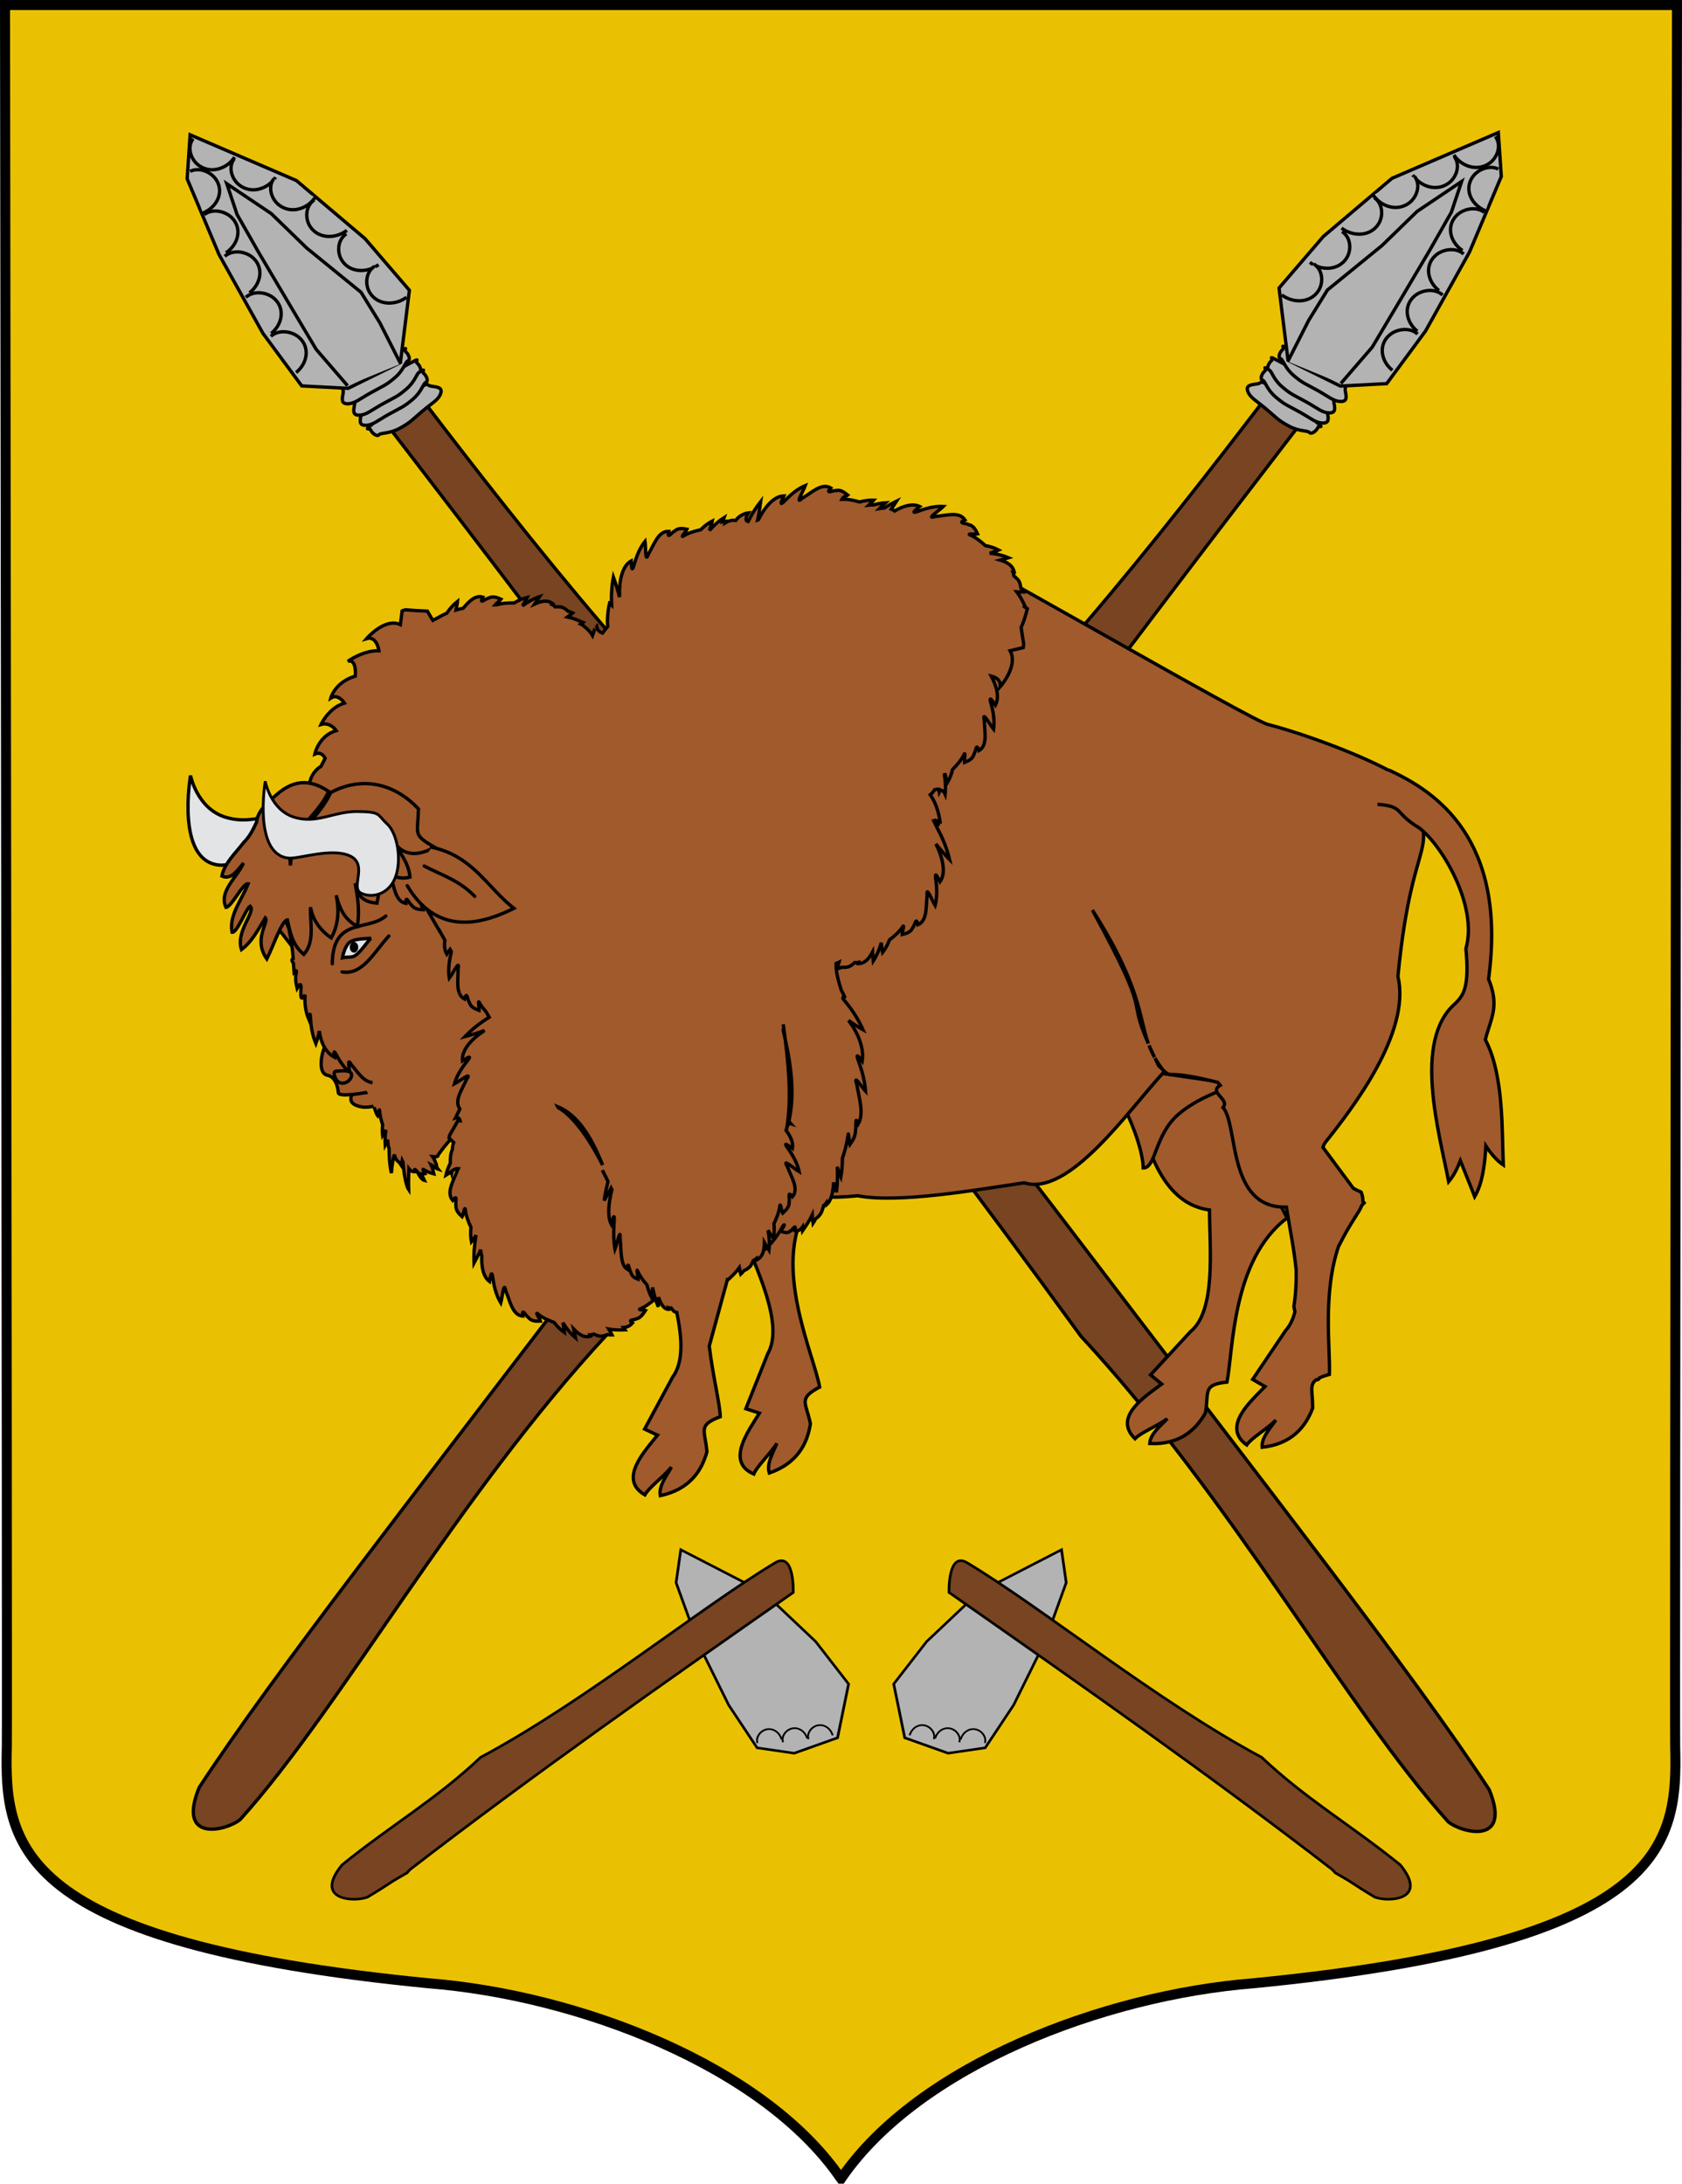 <?xml version="1.0" encoding="UTF-8" standalone="no"?>
<!-- Created with Inkscape (http://www.inkscape.org/) -->
<svg
   xmlns:dc="http://purl.org/dc/elements/1.1/"
   xmlns:cc="http://web.resource.org/cc/"
   xmlns:rdf="http://www.w3.org/1999/02/22-rdf-syntax-ns#"
   xmlns:svg="http://www.w3.org/2000/svg"
   xmlns="http://www.w3.org/2000/svg"
   xmlns:xlink="http://www.w3.org/1999/xlink"
   xmlns:sodipodi="http://sodipodi.sourceforge.net/DTD/sodipodi-0.dtd"
   xmlns:inkscape="http://www.inkscape.org/namespaces/inkscape"
   width="503"
   height="653"
   id="svg3194"
   sodipodi:version="0.32"
   inkscape:version="0.45.1"
   version="1.0"
   sodipodi:docbase="C:\Documents and Settings\ffernandez\Escritorio\Ink"
   sodipodi:docname="Escudo_de_Kortezubi.svg"
   inkscape:output_extension="org.inkscape.output.svg.inkscape">
  <defs
     id="defs3196">
    <linearGradient
       id="linearGradient8135">
      <stop
         style="stop-color:#5d070b;stop-opacity:1;"
         offset="0"
         id="stop8137" />
      <stop
         id="stop8139"
         offset="0.5"
         style="stop-color:#ed1c24;stop-opacity:1;" />
      <stop
         style="stop-color:#5d070a;stop-opacity:1;"
         offset="1"
         id="stop8141" />
    </linearGradient>
    <linearGradient
       inkscape:collect="always"
       xlink:href="#linearGradient8135"
       id="linearGradient11920"
       gradientUnits="userSpaceOnUse"
       gradientTransform="matrix(1.177,0,0,1.177,657.882,-545.552)"
       x1="-418.389"
       y1="700.106"
       x2="-136.183"
       y2="700.106" />
    <linearGradient
       y2="700.106"
       x2="-136.183"
       y1="700.106"
       x1="-418.389"
       gradientTransform="matrix(1.177,0,0,1.177,657.882,-545.552)"
       gradientUnits="userSpaceOnUse"
       id="linearGradient5484"
       xlink:href="#linearGradient8135"
       inkscape:collect="always" />
    <linearGradient
       id="linearGradient5476">
      <stop
         id="stop5478"
         offset="0"
         style="stop-color:#5d070b;stop-opacity:1;" />
      <stop
         style="stop-color:#ed1c24;stop-opacity:1;"
         offset="0.5"
         id="stop5480" />
      <stop
         id="stop5482"
         offset="1"
         style="stop-color:#5d070a;stop-opacity:1;" />
    </linearGradient>
    <clipPath
       id="id8">
      <path
         id="path12958"
         d="M 4900000,12100000 C 4798880,11883710 4548060,11522950 4274700,11522950 C 3333120,11522950 2391540,11522950 1449950,11522950 C 707530,11522950 100000,10918030 100000,10178620 L 100000,100020 L 4900000,100020 L 9700000,100020 L 9700000,10178620 C 9700000,10918030 9092470,11522950 8350050,11522950 C 7408460,11522950 6466880,11522950 5525300,11522950 C 5251940,11522950 5001120,11883710 4900000,12100000 z " />
    </clipPath>
    <clipPath
       id="id3">
      <path
         id="path12943"
         d="M 3178550,6435350 C 3751800,6435350 4325730,6435340 4899320,6435340 C 5472900,6435340 6047170,6435350 6621450,6435350 L 6640260,6552730 C 6692040,6581930 6730950,6850060 6697270,6908440 L 6705400,6959170 C 6755590,6993130 6792860,7249140 6761850,7311320 L 6770230,7363630 C 6821590,7394130 6860080,7659080 6827110,7718500 L 6835360,7769970 C 6885340,7804440 6922420,8058990 6891770,8121660 L 6900240,8174560 C 6951140,8206430 6989150,8467860 6956960,8528400 L 6965120,8579300 L 6965790,8583470 C 6988540,8593990 7004450,8617090 7004450,8643690 L 7004450,8824730 L 7022140,8935070 L 7029990,8984060 C 7082710,9010300 7122600,9285660 7087300,9341620 L 7094850,9388760 C 7148740,9411020 7189920,9695760 7152530,9748470 L 7214070,10132230 C 6442110,10132230 5670110,10132230 4899080,10132230 C 4128040,10132230 3356520,10132230 2585930,10132230 L 2648420,9742650 C 2618030,9679620 2654940,9426400 2704740,9391390 L 2712390,9343690 C 2674220,9292250 2715840,9004010 2770170,8983250 L 2777530,8937310 C 2740940,8883360 2781620,8602080 2835070,8578310 L 2842700,8530770 C 2807680,8474390 2847400,8200230 2899960,8173510 L 2907860,8124230 C 2874390,8065540 2913200,7798200 2964870,7768740 L 2972560,7720760 C 2936760,7665570 2976950,7387910 3029950,7362620 L 3075000,7081530 L 3075000,7022430 C 3075000,7005800 3081220,6990530 3091450,6978850 L 3102380,6910670 C 3065860,6856610 3106490,6575710 3159900,6551760 L 3178550,6435350 z " />
    </clipPath>
    <linearGradient
       y2="343.12"
       x2="416.203"
       y1="343.12"
       x1="133.797"
       gradientTransform="matrix(1.14,0,0,1.14,-479.5,1178.73)"
       gradientUnits="userSpaceOnUse"
       id="linearGradient9130"
       xlink:href="#linearGradient8929"
       inkscape:collect="always" />
    <linearGradient
       y2="343.12"
       x2="416.203"
       y1="343.12"
       x1="133.797"
       gradientTransform="matrix(1.14,0,0,1.14,-479.5,1178.73)"
       gradientUnits="userSpaceOnUse"
       id="linearGradient9094"
       xlink:href="#linearGradient8929"
       inkscape:collect="always" />
    <linearGradient
       id="linearGradient8215">
      <stop
         id="stop8217"
         offset="0"
         style="stop-color:#5d070b;stop-opacity:1;" />
      <stop
         style="stop-color:#ed1c24;stop-opacity:1;"
         offset="0.5"
         id="stop8219" />
      <stop
         id="stop8221"
         offset="1"
         style="stop-color:#5d070a;stop-opacity:1;" />
    </linearGradient>
    <linearGradient
       gradientTransform="matrix(1.14,0,0,1.14,-508.531,1753.776)"
       y2="343.12"
       x2="416.203"
       y1="343.12"
       x1="133.797"
       gradientUnits="userSpaceOnUse"
       id="linearGradient7861"
       xlink:href="#linearGradient8929"
       inkscape:collect="always" />
    <linearGradient
       id="linearGradient8929">
      <stop
         style="stop-color:#776201;stop-opacity:1;"
         offset="0"
         id="stop8931" />
      <stop
         id="stop8933"
         offset="0.5"
         style="stop-color:#eac102;stop-opacity:1;" />
      <stop
         style="stop-color:#776201;stop-opacity:1;"
         offset="1"
         id="stop8935" />
    </linearGradient>
    <linearGradient
       inkscape:collect="always"
       xlink:href="#linearGradient8929"
       id="linearGradient8287"
       gradientUnits="userSpaceOnUse"
       gradientTransform="matrix(1.14,0,0,1.14,-479.5,1178.73)"
       x1="133.797"
       y1="343.12"
       x2="416.203"
       y2="343.12" />
    <linearGradient
       inkscape:collect="always"
       xlink:href="#linearGradient8929"
       id="linearGradient8315"
       gradientUnits="userSpaceOnUse"
       gradientTransform="matrix(1.14,0,0,1.14,614.129,703.278)"
       x1="133.797"
       y1="343.12"
       x2="416.203"
       y2="343.12" />
    <linearGradient
       inkscape:collect="always"
       xlink:href="#linearGradient8929"
       id="linearGradient8351"
       gradientUnits="userSpaceOnUse"
       gradientTransform="matrix(1.14,0,0,1.14,614.129,703.278)"
       x1="133.797"
       y1="343.12"
       x2="416.203"
       y2="343.12" />
    <linearGradient
       inkscape:collect="always"
       xlink:href="#linearGradient8929"
       id="linearGradient8379"
       gradientUnits="userSpaceOnUse"
       gradientTransform="matrix(1.14,0,0,1.14,614.129,703.278)"
       x1="133.797"
       y1="343.12"
       x2="416.203"
       y2="343.12" />
    <linearGradient
       inkscape:collect="always"
       xlink:href="#linearGradient8929"
       id="linearGradient9103"
       gradientUnits="userSpaceOnUse"
       gradientTransform="matrix(1.14,0,0,1.14,614.129,703.278)"
       x1="133.797"
       y1="343.12"
       x2="416.203"
       y2="343.12" />
    <linearGradient
       id="linearGradient5424">
      <stop
         id="stop5426"
         offset="0"
         style="stop-color:#5d070b;stop-opacity:1;" />
      <stop
         style="stop-color:#ed1c24;stop-opacity:1;"
         offset="0.5"
         id="stop5428" />
      <stop
         id="stop5430"
         offset="1"
         style="stop-color:#5d070a;stop-opacity:1;" />
    </linearGradient>
    <clipPath
       id="id0">
      <path
         id="path19584"
         d="M 14186300,5152250 C 14186300,5152250 14378820,5683670 14655820,5960100 C 14932770,6236530 15134550,6393980 15317940,6457620 C 15501320,6521220 15561370,6529000 15786290,6564360 C 16011200,6599730 16324300,6799880 16324300,6799880 C 16324300,6799880 16231080,6355950 16039160,6146210 C 15847240,5936430 15696860,5756210 15255950,5542640 C 14815080,5329070 14716770,5332170 14507150,5292460 C 14297530,5252800 14186300,5152250 14186300,5152250 z " />
    </clipPath>
    <clipPath
       id="id1">
      <path
         id="path19587"
         d="M 14186300,5152250 C 14186300,5152250 14378820,5683670 14655820,5960100 C 14932770,6236530 15134550,6393980 15317940,6457620 C 15501320,6521220 15561370,6529000 15786290,6564360 C 16011200,6599730 16324300,6799880 16324300,6799880 C 16324300,6799880 16231080,6355950 16039160,6146210 C 15847240,5936430 15696860,5756210 15255950,5542640 C 14815080,5329070 14716770,5332170 14507150,5292460 C 14297530,5252800 14186300,5152250 14186300,5152250 z " />
    </clipPath>
    <clipPath
       id="id2">
      <path
         id="path19590"
         d="M 17905000,7712850 C 18073520,8364410 17965740,9360050 17380990,9792250 C 17019130,10059750 16677260,10107020 16376780,10183810 C 16076350,10260640 15880690,10357280 15880690,10357280 C 15880690,10357280 15826240,10281910 15860480,10024640 C 15894730,9767370 16336720,9229590 16750100,8823770 C 17163530,8417910 17586690,8075310 17705930,7942530 C 17825130,7809750 17905000,7712850 17905000,7712850 z " />
    </clipPath>
    <clipPath
       id="clipPath5415">
      <path
         id="path19593"
         d="M 17905000,7712850 C 18073520,8364410 17965740,9360050 17380990,9792250 C 17019130,10059750 16677260,10107020 16376780,10183810 C 16076350,10260640 15880690,10357280 15880690,10357280 C 15880690,10357280 15826240,10281910 15860480,10024640 C 15894730,9767370 16336720,9229590 16750100,8823770 C 17163530,8417910 17586690,8075310 17705930,7942530 C 17825130,7809750 17905000,7712850 17905000,7712850 z " />
    </clipPath>
    <clipPath
       id="id4">
      <path
         id="path19596"
         d="M 13581500,896020 C 13581500,896020 13507750,1005420 13521230,1217530 C 13534760,1429720 13520850,1667650 13394930,1871110 C 13269010,2074540 13179400,2188840 12963110,2342420 C 12746770,2496000 12613910,2641020 12613910,2641020 C 12613910,2641020 12628560,2567290 12600770,2333610 C 12572990,2099930 12639030,1767900 12788160,1522660 C 12937260,1277430 13088640,1169960 13240060,1062440 C 13391520,954890 13581500,896020 13581500,896020 z " />
    </clipPath>
    <clipPath
       id="id5">
      <path
         id="path19599"
         d="M 13581500,896020 C 13581500,896020 13507750,1005420 13521230,1217530 C 13534760,1429720 13520850,1667650 13394930,1871110 C 13269010,2074540 13179400,2188840 12963110,2342420 C 12746770,2496000 12613910,2641020 12613910,2641020 C 12613910,2641020 12628560,2567290 12600770,2333610 C 12572990,2099930 12639030,1767900 12788160,1522660 C 12937260,1277430 13088640,1169960 13240060,1062440 C 13391520,954890 13581500,896020 13581500,896020 z " />
    </clipPath>
    <clipPath
       id="id6">
      <path
         id="path19602"
         d="M 12245000,694180 C 12245000,694180 12263490,790010 12381440,894380 C 12499470,998800 12616520,1131070 12656750,1303380 C 12696940,1475740 12709610,1582390 12676310,1775590 C 12642970,1968740 12649000,2114030 12649000,2114030 C 12649000,2114030 12618150,2067620 12481420,1959330 C 12344650,1851050 12205760,1642340 12155920,1435950 C 12106030,1229640 12129340,1094410 12152690,959180 C 12176040,823950 12245000,694180 12245000,694180 z " />
    </clipPath>
    <clipPath
       id="id7">
      <path
         id="path19605"
         d="M 12245000,694180 C 12245000,694180 12263490,790010 12381440,894380 C 12499470,998800 12616520,1131070 12656750,1303380 C 12696940,1475740 12709610,1582390 12676310,1775590 C 12642970,1968740 12649000,2114030 12649000,2114030 C 12649000,2114030 12618150,2067620 12481420,1959330 C 12344650,1851050 12205760,1642340 12155920,1435950 C 12106030,1229640 12129340,1094410 12152690,959180 C 12176040,823950 12245000,694180 12245000,694180 z " />
    </clipPath>
    <clipPath
       id="clipPath5404">
      <path
         id="path19608"
         d="M 13855800,1063560 C 13855800,1063560 14144730,1236390 14395840,1520260 C 14646900,1804080 15009320,2125850 14902180,2599900 C 14794960,3074000 14653620,3080320 14614760,3339730 C 14575910,3599150 14626830,3770220 14626830,3770220 C 14626830,3770220 14383000,3523520 14206080,3269900 C 14029190,3016290 13814960,2784680 13855160,2317540 C 13895350,1850360 13925940,1717060 13919990,1487000 C 13914050,1256930 13855800,1063560 13855800,1063560 z " />
    </clipPath>
    <clipPath
       id="id9">
      <path
         id="path19611"
         d="M 13855800,1063560 C 13855800,1063560 14144730,1236390 14395840,1520260 C 14646900,1804080 15009320,2125850 14902180,2599900 C 14794960,3074000 14653620,3080320 14614760,3339730 C 14575910,3599150 14626830,3770220 14626830,3770220 C 14626830,3770220 14383000,3523520 14206080,3269900 C 14029190,3016290 13814960,2784680 13855160,2317540 C 13895350,1850360 13925940,1717060 13919990,1487000 C 13914050,1256930 13855800,1063560 13855800,1063560 z " />
    </clipPath>
    <clipPath
       id="id10">
      <path
         id="path19614"
         d="M 12394500,3395680 C 12394500,3395680 12811850,3944420 13034430,4022580 C 13256980,4100790 13528460,4187810 13791840,4105950 C 14055180,4024090 14274840,3982840 14458190,3975320 C 14641440,3967880 14933340,4076680 14933340,4076680 C 14933340,4076680 14623180,3565160 14279880,3435210 C 13444760,3119120 13136060,3552010 12394500,3395680 z " />
    </clipPath>
    <clipPath
       id="id11">
      <path
         id="path19617"
         d="M 12394500,3395680 C 12394500,3395680 12811850,3944420 13034430,4022580 C 13256980,4100790 13528460,4187810 13791840,4105950 C 14055180,4024090 14274840,3982840 14458190,3975320 C 14641440,3967880 14933340,4076680 14933340,4076680 C 14933340,4076680 14623180,3565160 14279880,3435210 C 13444760,3119120 13136060,3552010 12394500,3395680 z " />
    </clipPath>
    <clipPath
       id="id12">
      <path
         id="path19620"
         d="M 15415100,2266750 C 15415100,2266750 15072500,3067250 15040750,3598120 C 15009000,4128940 15121780,4606430 15384170,5019470 C 15646520,5432590 15990630,5524080 16064380,5797370 C 16138090,6070620 16184830,6344820 16184830,6344820 C 16184830,6344820 16436200,5568890 16450110,4989950 C 16464070,4411040 16475700,4097140 16285080,3557340 C 16094500,3017540 15910080,2839770 15741730,2656110 C 15573330,2472360 15415100,2266750 15415100,2266750 z " />
    </clipPath>
    <clipPath
       id="id13">
      <path
         id="path19623"
         d="M 15415100,2266750 C 15415100,2266750 15072500,3067250 15040750,3598120 C 15009000,4128940 15121780,4606430 15384170,5019470 C 15646520,5432590 15990630,5524080 16064380,5797370 C 16138090,6070620 16184830,6344820 16184830,6344820 C 16184830,6344820 16436200,5568890 16450110,4989950 C 16464070,4411040 16475700,4097140 16285080,3557340 C 16094500,3017540 15910080,2839770 15741730,2656110 C 15573330,2472360 15415100,2266750 15415100,2266750 z " />
    </clipPath>
    <clipPath
       id="id14">
      <path
         id="path19626"
         d="M 14778300,5948840 C 14778300,5948840 14744050,6582620 14863040,6978300 C 14982060,7373980 15020010,7603400 15258890,7816880 C 15497670,8030360 15592570,8094900 15840580,8240620 C 16088580,8386290 16176460,8311900 16311900,8459600 C 16447340,8607330 16408400,8576220 16408400,8576220 C 16408400,8576220 16456260,8159920 16268950,7694580 C 16081650,7229290 16018230,6996390 15541050,6629930 C 15063870,6263480 14778300,5948840 14778300,5948840 z " />
    </clipPath>
    <clipPath
       id="id15">
      <path
         id="path19629"
         d="M 14778300,5948840 C 14778300,5948840 14744050,6582620 14863040,6978300 C 14982060,7373980 15020010,7603400 15258890,7816880 C 15497670,8030360 15592570,8094900 15840580,8240620 C 16088580,8386290 16176460,8311900 16311900,8459600 C 16447340,8607330 16408400,8576220 16408400,8576220 C 16408400,8576220 16456260,8159920 16268950,7694580 C 16081650,7229290 16018230,6996390 15541050,6629930 C 15063870,6263480 14778300,5948840 14778300,5948840 z " />
    </clipPath>
    <clipPath
       id="id16">
      <path
         id="path19632"
         d="M 14817100,7359190 C 14817100,7359190 14642160,7744560 14622560,8108780 C 14602910,8472960 14617520,8681280 14798320,8973570 C 14979160,9265900 15078200,9394690 15304230,9636270 C 15530230,9877810 15634050,10047200 15634050,10047200 C 15634050,10047200 15922410,9912400 15899710,9442510 C 15877050,8972580 15772410,8747930 15509160,8323420 C 15245990,7899000 15032280,7786500 14933280,7657670 C 14834250,7528890 14817100,7359190 14817100,7359190 z " />
    </clipPath>
    <clipPath
       id="id17">
      <path
         id="path19635"
         d="M 14817100,7359190 C 14817100,7359190 14642160,7744560 14622560,8108780 C 14602910,8472960 14617520,8681280 14798320,8973570 C 14979160,9265900 15078200,9394690 15304230,9636270 C 15530230,9877810 15634050,10047200 15634050,10047200 C 15634050,10047200 15922410,9912400 15899710,9442510 C 15877050,8972580 15772410,8747930 15509160,8323420 C 15245990,7899000 15032280,7786500 14933280,7657670 C 14834250,7528890 14817100,7359190 14817100,7359190 z " />
    </clipPath>
    <clipPath
       id="id18">
      <path
         id="path19638"
         d="M 16890700,8377910 C 17051130,8942290 17125050,9845500 16795330,10364410 C 16616980,10645140 16241680,11040220 16241680,11040220 L 15958610,11235260 L 15003810,11419950 C 15003810,11419950 15606050,10073760 15963870,9583720 C 16246550,9196630 16555640,8723440 16890700,8377910 z " />
    </clipPath>
    <clipPath
       id="id19">
      <path
         id="path19641"
         d="M 16890700,8377910 C 17051130,8942290 17125050,9845500 16795330,10364410 C 16616980,10645140 16241680,11040220 16241680,11040220 L 15958610,11235260 L 15003810,11419950 C 15003810,11419950 15606050,10073760 15963870,9583720 C 16246550,9196630 16555640,8723440 16890700,8377910 z " />
    </clipPath>
    <clipPath
       id="id20">
      <path
         id="path19644"
         d="M 14636800,8617900 C 14636800,8617900 14385650,9019550 14363250,9378490 C 14340890,9737470 14358680,10016090 14444370,10272150 C 14638910,10853640 14843450,11133980 14920430,11806220 L 15473780,10842030 C 15577120,10440810 15364140,9664670 15147630,9293150 C 14931200,8921620 14636800,8617900 14636800,8617900 z " />
    </clipPath>
    <clipPath
       id="id21">
      <path
         id="path19647"
         d="M 14636800,8617900 C 14636800,8617900 14385650,9019550 14363250,9378490 C 14340890,9737470 14358680,10016090 14444370,10272150 C 14638910,10853640 14843450,11133980 14920430,11806220 L 15473780,10842030 C 15577120,10440810 15364140,9664670 15147630,9293150 C 14931200,8921620 14636800,8617900 14636800,8617900 z " />
    </clipPath>
    <clipPath
       id="id22">
      <path
         id="path19650"
         d="M 13618500,13165000 C 13618500,13165000 13805810,12765500 13672690,12491780 C 13539580,12218050 13341760,12063480 13349470,11467820 C 13357180,10870650 13447350,10464360 13763330,9899680 C 13842900,10347570 14249000,10667060 14353770,11133760 C 14426910,11459480 14354710,11848070 14303060,12103190 C 14251450,12358270 14197480,12646940 14197480,12646940 L 14020120,12926900 L 13761260,13161740 L 13618500,13165000 z " />
    </clipPath>
    <clipPath
       id="id23">
      <path
         id="path19653"
         d="M 13618500,13165000 C 13618500,13165000 13805810,12765500 13672690,12491780 C 13539580,12218050 13341760,12063480 13349470,11467820 C 13357180,10870650 13447350,10464360 13763330,9899680 C 13842900,10347570 14249000,10667060 14353770,11133760 C 14426910,11459480 14354710,11848070 14303060,12103190 C 14251450,12358270 14197480,12646940 14197480,12646940 L 14020120,12926900 L 13761260,13161740 L 13618500,13165000 z " />
    </clipPath>
    <clipPath
       id="id24">
      <path
         id="path19656"
         d="M 16911800,4552070 C 17345390,5195780 17459330,5991940 16999470,6647940 C 16741120,7016330 16428070,7174810 16365090,7270590 C 16302070,7366330 16252780,7413080 16252780,7413080 C 16252780,7413080 16069270,6920800 16119500,6571450 C 16169690,6222050 16299440,5856280 16466840,5457210 C 16634290,5058180 16733030,4904090 16787780,4768690 C 16842570,4633240 16911800,4552070 16911800,4552070 z " />
    </clipPath>
    <clipPath
       id="id25">
      <path
         id="path19659"
         d="M 16911800,4552070 C 17345390,5195780 17459330,5991940 16999470,6647940 C 16741120,7016330 16428070,7174810 16365090,7270590 C 16302070,7366330 16252780,7413080 16252780,7413080 C 16252780,7413080 16069270,6920800 16119500,6571450 C 16169690,6222050 16299440,5856280 16466840,5457210 C 16634290,5058180 16733030,4904090 16787780,4768690 C 16842570,4633240 16911800,4552070 16911800,4552070 z " />
    </clipPath>
    <clipPath
       id="id26">
      <path
         id="path19662"
         d="M 17887700,5978240 C 17887700,5978240 17888990,6904050 17620740,7339640 C 17352490,7775200 16983390,8024940 16713930,8236960 C 16444560,8448980 16244120,8612140 16244120,8612140 C 16244120,8612140 16218270,8082830 16362410,7610700 C 16506600,7138580 16710270,6943840 16986750,6740500 C 17263230,6537200 17467730,6334510 17588950,6243110 C 17710130,6151750 17887700,5978240 17887700,5978240 z " />
    </clipPath>
    <clipPath
       id="id27">
      <path
         id="path19665"
         d="M 17887700,5978240 C 17887700,5978240 17888990,6904050 17620740,7339640 C 17352490,7775200 16983390,8024940 16713930,8236960 C 16444560,8448980 16244120,8612140 16244120,8612140 C 16244120,8612140 16218270,8082830 16362410,7610700 C 16506600,7138580 16710270,6943840 16986750,6740500 C 17263230,6537200 17467730,6334510 17588950,6243110 C 17710130,6151750 17887700,5978240 17887700,5978240 z " />
    </clipPath>
    <clipPath
       id="id28">
      <path
         id="path19668"
         d="M 16131400,10733900 C 16493300,10524930 17177130,10811850 17580570,10736090 C 17710360,10711680 17898400,10679760 17898400,10679760 C 17898400,10679760 17808020,11060650 17432590,11353410 C 17057160,11646220 16677510,11850890 16242070,11856220 C 15806670,11861540 15665890,11747070 15424780,11712220 C 15183670,11677330 14841280,11936100 14841280,11936100 C 14876600,11810920 15057490,11382460 15155800,11297120 C 15439210,11051070 15806200,10921640 16131400,10733900 z " />
    </clipPath>
    <clipPath
       id="id29">
      <path
         id="path19671"
         d="M 16131400,10733900 C 16493300,10524930 17177130,10811850 17580570,10736090 C 17710360,10711680 17898400,10679760 17898400,10679760 C 17898400,10679760 17808020,11060650 17432590,11353410 C 17057160,11646220 16677510,11850890 16242070,11856220 C 15806670,11861540 15665890,11747070 15424780,11712220 C 15183670,11677330 14841280,11936100 14841280,11936100 C 14876600,11810920 15057490,11382460 15155800,11297120 C 15439210,11051070 15806200,10921640 16131400,10733900 z " />
    </clipPath>
    <clipPath
       id="id30">
      <path
         id="path19674"
         d="M 10942800,1832570 C 10942800,1832570 11069800,1869180 11268180,1791660 C 11466510,1713970 11697890,1654540 11930600,1711950 C 12163220,1769490 12299740,1819680 12512420,1978200 C 12725140,2136760 12904130,2218660 12904130,2218660 C 12904130,2218660 12829220,2227260 12614640,2325020 C 12400070,2422860 12062930,2461490 11783310,2394760 C 11503690,2328020 11354850,2216990 11205970,2106080 C 11057000,1995130 10942800,1832570 10942800,1832570 z " />
    </clipPath>
    <clipPath
       id="id31">
      <path
         id="path19677"
         d="M 10942800,1832570 C 10942800,1832570 11069800,1869180 11268180,1791660 C 11466510,1713970 11697890,1654540 11930600,1711950 C 12163220,1769490 12299740,1819680 12512420,1978200 C 12725140,2136760 12904130,2218660 12904130,2218660 C 12904130,2218660 12829220,2227260 12614640,2325020 C 12400070,2422860 12062930,2461490 11783310,2394760 C 11503690,2328020 11354850,2216990 11205970,2106080 C 11057000,1995130 10942800,1832570 10942800,1832570 z " />
    </clipPath>
    <clipPath
       id="id32">
      <path
         id="path19680"
         d="M 11216900,2958840 C 11216900,2958840 11343980,2922570 11470720,2751590 C 11597370,2580690 11761590,2407690 11989340,2333050 C 12217190,2258330 12359520,2228420 12624060,2249950 C 12888740,2271600 13084060,2246040 13084060,2246040 C 13084060,2246040 13025130,2293050 12895460,2489590 C 12765750,2686230 12500860,2897690 12228470,2989350 C 11955960,3081180 11770760,3066050 11585440,3050970 C 11400280,3035930 11216900,2958840 11216900,2958840 z " />
    </clipPath>
    <clipPath
       id="id33">
      <path
         id="path19683"
         d="M 11216900,2958840 C 11216900,2958840 11343980,2922570 11470720,2751590 C 11597370,2580690 11761590,2407690 11989340,2333050 C 12217190,2258330 12359520,2228420 12624060,2249950 C 12888740,2271600 13084060,2246040 13084060,2246040 C 13084060,2246040 13025130,2293050 12895460,2489590 C 12765750,2686230 12500860,2897690 12228470,2989350 C 11955960,3081180 11770760,3066050 11585440,3050970 C 11400280,3035930 11216900,2958840 11216900,2958840 z " />
    </clipPath>
    <clipPath
       id="id34">
      <path
         id="path19686"
         d="M 13692900,11728500 C 13692900,11728500 13262030,11754150 12961940,12027490 C 12661940,12300740 12570400,12382340 12449910,12878270 C 12329290,13374200 12409330,13429240 12336400,13605210 C 12263340,13781180 12303490,14017820 12303490,14017820 L 12492950,13824450 L 12673490,13615910 C 12673490,13615910 13309290,12963220 13424310,12807880 C 13630960,12528660 13546910,12202080 13651370,11898400 C 13683120,11806100 13692900,11728500 13692900,11728500 z " />
    </clipPath>
    <clipPath
       id="id35">
      <path
         id="path19689"
         d="M 13692900,11728500 C 13692900,11728500 13262030,11754150 12961940,12027490 C 12661940,12300740 12570400,12382340 12449910,12878270 C 12329290,13374200 12409330,13429240 12336400,13605210 C 12263340,13781180 12303490,14017820 12303490,14017820 L 12492950,13824450 L 12673490,13615910 C 12673490,13615910 13309290,12963220 13424310,12807880 C 13630960,12528660 13546910,12202080 13651370,11898400 C 13683120,11806100 13692900,11728500 13692900,11728500 z " />
    </clipPath>
    <clipPath
       id="id36">
      <path
         id="path19692"
         d="M 14450300,12388500 C 14777910,12129250 15496290,12313860 15884390,12180350 C 16009310,12137370 16190630,12078500 16190630,12078500 C 16190630,12078500 16156820,12468470 15828080,12812580 C 15499350,13156730 15153600,13414340 14723540,13482840 C 14293530,13551290 14137590,13458470 13893930,13458990 C 13650320,13459510 13127480,13474290 13127480,13474290 C 13144150,13345330 13482450,13186080 13567310,13087330 C 13811740,12802780 14155940,12621440 14450300,12388500 z " />
    </clipPath>
    <clipPath
       id="id37">
      <path
         id="path19695"
         d="M 14450300,12388500 C 14777910,12129250 15496290,12313860 15884390,12180350 C 16009310,12137370 16190630,12078500 16190630,12078500 C 16190630,12078500 16156820,12468470 15828080,12812580 C 15499350,13156730 15153600,13414340 14723540,13482840 C 14293530,13551290 14137590,13458470 13893930,13458990 C 13650320,13459510 13127480,13474290 13127480,13474290 C 13144150,13345330 13482450,13186080 13567310,13087330 C 13811740,12802780 14155940,12621440 14450300,12388500 z " />
    </clipPath>
    <clipPath
       id="id38">
      <path
         id="path19698"
         d="M 14684500,13624900 C 14684500,13624900 14440720,14050650 14009580,14218200 C 13578450,14385830 13448790,14437740 12880410,14310160 C 12312110,14182620 12296220,14073300 12079230,14058780 C 11862280,14044290 11832040,14013830 11832040,14013830 L 11838070,13976660 C 12328090,13650420 12854820,13458600 13444350,13353540 C 13834380,13284010 14126160,13534440 14489650,13581370 C 14600110,13595630 14684500,13624900 14684500,13624900 z " />
    </clipPath>
    <clipPath
       id="id39">
      <path
         id="path19701"
         d="M 14684500,13624900 C 14684500,13624900 14440720,14050650 14009580,14218200 C 13578450,14385830 13448790,14437740 12880410,14310160 C 12312110,14182620 12296220,14073300 12079230,14058780 C 11862280,14044290 11832040,14013830 11832040,14013830 L 11838070,13976660 C 12328090,13650420 12854820,13458600 13444350,13353540 C 13834380,13284010 14126160,13534440 14489650,13581370 C 14600110,13595630 14684500,13624900 14684500,13624900 z " />
    </clipPath>
    <linearGradient
       id="linearGradient4476">
      <stop
         id="stop4478"
         offset="0"
         style="stop-color:#403800;stop-opacity:1;" />
      <stop
         style="stop-color:#c8af00;stop-opacity:1;"
         offset="0.5"
         id="stop3321" />
      <stop
         id="stop4480"
         offset="1"
         style="stop-color:#403900;stop-opacity:1;" />
    </linearGradient>
    <linearGradient
       y2="343.12"
       x2="416.203"
       y1="343.12"
       x1="133.797"
       gradientTransform="matrix(1.14,0,0,1.14,-148.075,614.272)"
       gradientUnits="userSpaceOnUse"
       id="linearGradient7738"
       xlink:href="#linearGradient4476"
       inkscape:collect="always" />
    <linearGradient
       id="linearGradient2892">
      <stop
         style="stop-color:#403800;stop-opacity:1;"
         offset="0"
         id="stop2894" />
      <stop
         id="stop2896"
         offset="0.5"
         style="stop-color:#c8af00;stop-opacity:1;" />
      <stop
         style="stop-color:#403900;stop-opacity:1;"
         offset="1"
         id="stop2898" />
    </linearGradient>
  </defs>
  <sodipodi:namedview
     id="base"
     pagecolor="#ffffff"
     bordercolor="#666666"
     borderopacity="1.0"
     gridtolerance="10000"
     guidetolerance="10"
     objecttolerance="10"
     inkscape:pageopacity="0.0"
     inkscape:pageshadow="2"
     inkscape:zoom="0.34335303"
     inkscape:cx="136.81993"
     inkscape:cy="79.82183"
     inkscape:document-units="px"
     inkscape:current-layer="layer2"
     inkscape:window-width="1024"
     inkscape:window-height="712"
     inkscape:window-x="-4"
     inkscape:window-y="-4"
     showgrid="false"
     height="650px"
     width="550px"
     showguides="true"
     inkscape:guide-bbox="true" />
  <g
     inkscape:groupmode="layer"
     id="layer3"
     inkscape:label="Timbre"
     transform="translate(524.578,7.515)"
     style="display:inline" />
  <g
     inkscape:label="Escudo"
     inkscape:groupmode="layer"
     id="layer1"
     transform="translate(524.578,7.515)"
     style="display:inline" />
  <g
     inkscape:groupmode="layer"
     id="layer4"
     inkscape:label="Piezas"
     style="display:inline"
     transform="translate(581.007,-69.126)">
    <g
       id="g5818"
       inkscape:label="Piezas"
       transform="translate(873,-55.32)" />
    <g
       id="g5820"
       inkscape:label="Muebles"
       transform="translate(873,-55.32)" />
    <g
       id="g5822"
       inkscape:label="Ornamentos"
       transform="translate(873,-55.32)" />
  </g>
  <g
     inkscape:groupmode="layer"
     id="layer5"
     inkscape:label="Muebles"
     style="display:inline"
     transform="translate(581.007,-69.126)">
    <g
       inkscape:label="Escudo"
       id="g5438"
       transform="translate(-582.739,640.167)"
       style="display:inline" />
    <g
       id="g5440"
       inkscape:label="Piezas"
       style="display:inline"
       transform="translate(-526.311,563.527)" />
    <g
       id="g5559"
       inkscape:label="Ornamento"
       transform="translate(-526.311,563.527)" />
    <g
       id="g5561"
       inkscape:label="Borde 3px"
       style="display:inline"
       transform="translate(-526.311,563.527)" />
  </g>
  <g
     inkscape:groupmode="layer"
     id="layer6"
     inkscape:label="Ornamentos"
     style="display:inline"
     transform="translate(581.007,-69.126)" />
  <g
     inkscape:groupmode="layer"
     id="layer2"
     inkscape:label="Borde 3px"
     style="display:inline"
     transform="translate(581.007,-69.126)">
    <path
       style="fill:#feed01;fill-opacity:1;fill-rule:evenodd;stroke:none;stroke-width:1px;stroke-linecap:butt;stroke-linejoin:miter;stroke-opacity:1"
       id="path3654"
       d="M -454.629,171.147 C -454.558,171.147 -454.488,171.147 -454.629,171.147 z " />
    <path
       style="fill:#feed01;fill-opacity:1;fill-rule:evenodd;stroke:none;stroke-width:1px;stroke-linecap:butt;stroke-linejoin:miter;marker:none;marker-start:none;marker-mid:none;marker-end:none;stroke-miterlimit:4;stroke-dasharray:none;stroke-dashoffset:0;stroke-opacity:1;visibility:visible;display:inline;overflow:visible;enable-background:accumulate"
       id="path2408"
       d="M -633.755,434.469 C -633.68,434.469 -633.604,434.469 -633.755,434.469 z " />
    <g
       id="g11006"
       transform="translate(-1514.22,144.855)" />
    <path
       style="fill:#eac102;fill-opacity:1;fill-rule:evenodd;stroke:none;stroke-width:3;stroke-linecap:butt;stroke-linejoin:miter;stroke-miterlimit:4;stroke-dasharray:none;stroke-opacity:1;display:inline"
       d="M -579.507,70.626 C -579.507,70.626 -578.784,584.535 -578.967,591.53 C -579.728,620.936 -576.344,650.125 -452.913,662.189 C -407.745,665.743 -352.779,686.961 -329.776,720.248 C -329.68,720.378 -329.586,720.5 -329.491,720.625 L -329.237,720.248 C -306.234,686.961 -251.268,665.743 -206.101,662.189 C -82.669,650.125 -79.285,620.936 -80.046,591.53 C -80.23,584.535 -79.507,70.626 -79.507,70.626 L -579.507,70.626 z "
       id="path7156"
       sodipodi:nodetypes="cccccccccc" />
    <path
       style="fill:none;fill-opacity:1;fill-rule:evenodd;stroke:#000000;stroke-width:3;stroke-linecap:butt;stroke-linejoin:miter;stroke-miterlimit:4;stroke-dasharray:none;stroke-opacity:1;display:inline"
       d="M -579.507,70.626 C -579.507,70.626 -578.784,584.535 -578.967,591.53 C -579.728,620.936 -576.344,650.125 -452.913,662.189 C -407.745,665.743 -352.779,686.961 -329.776,720.248 C -329.68,720.378 -329.586,720.5 -329.491,720.625 L -329.237,720.248 C -306.234,686.961 -251.268,665.743 -206.101,662.189 C -82.669,650.125 -79.285,620.936 -80.046,591.53 C -80.23,584.535 -79.507,70.626 -79.507,70.626 L -579.507,70.626 z "
       id="path6563"
       sodipodi:nodetypes="cccccccccc" />
    <g
       style="display:inline"
       id="g10811"
       transform="matrix(-1,0,0,1,-657.088,-0.68)">
      <path
         sodipodi:nodetypes="ccccccccc"
         id="path10813"
         d="M -476.474,181.58 L -467.098,172.143 C -467.098,172.143 -413.127,245.103 -381.235,277.676 C -364.962,309.306 -322.557,355.763 -261.258,436.295 C -199.959,516.827 -158.394,569.619 -135.659,604.304 C -128.784,621.072 -143.871,617.214 -147.9,613.925 C -178.426,580.023 -212.132,517.881 -257.765,468.699 C -323.631,378.178 -352.368,344.782 -366.394,329.606 C -369.166,320.276 -476.474,181.58 -476.474,181.58 z "
         style="fill:#784421;fill-opacity:1;fill-rule:evenodd;stroke:#000000;stroke-width:1;stroke-linecap:butt;stroke-linejoin:miter;stroke-miterlimit:4;stroke-dasharray:none;stroke-opacity:1" />
      <path
         sodipodi:nodetypes="cssssssss"
         id="path10815"
         d="M -469.191,195.507 C -472.575,198.478 -470.549,196.775 -470.172,197.684 C -469.794,198.593 -468.304,199.828 -467.681,199.142 C -467.058,198.457 -464.677,198.938 -461.45,197.188 C -458.223,195.438 -457.822,194.723 -454.773,192.144 C -451.723,189.565 -449.943,188.756 -449.252,186.872 C -448.561,184.988 -450.162,184.876 -452.009,184.608 C -453.855,184.339 -452.341,183.075 -456.637,185.799 C -460.933,188.524 -465.807,192.536 -469.191,195.507 z "
         style="fill:#b3b3b3;fill-opacity:1;fill-rule:evenodd;stroke:#000000;stroke-width:1;stroke-linecap:butt;stroke-linejoin:miter;stroke-miterlimit:4;stroke-dasharray:none;stroke-opacity:1;display:inline" />
      <path
         sodipodi:nodetypes="cssssssss"
         id="path10817"
         d="M -456.799,180.971 C -452.779,178.835 -455.11,180.137 -454.319,180.761 C -453.529,181.385 -452.758,183.116 -453.636,183.467 C -454.515,183.817 -454.774,186.119 -457.525,188.493 C -460.276,190.867 -461.116,191.007 -464.64,192.964 C -468.164,194.92 -469.525,196.279 -471.622,196.318 C -473.719,196.357 -473.334,194.874 -473.028,193.121 C -472.723,191.368 -474.457,192.344 -470.399,189.307 C -466.342,186.269 -460.819,183.108 -456.799,180.971 z "
         style="fill:#b3b3b3;fill-opacity:1;fill-rule:evenodd;stroke:#000000;stroke-width:1;stroke-linecap:butt;stroke-linejoin:miter;stroke-miterlimit:4;stroke-dasharray:none;stroke-opacity:1;display:inline" />
      <path
         sodipodi:nodetypes="cssssssss"
         id="path10819"
         d="M -458.747,177.932 C -454.727,175.795 -457.058,177.098 -456.267,177.722 C -455.476,178.346 -454.705,180.076 -455.584,180.427 C -456.463,180.778 -456.722,183.079 -459.473,185.453 C -462.224,187.828 -463.063,187.968 -466.588,189.924 C -470.112,191.88 -471.473,193.239 -473.57,193.278 C -475.667,193.318 -475.282,191.835 -474.976,190.082 C -474.67,188.329 -476.404,189.305 -472.347,186.267 C -468.29,183.23 -462.767,180.068 -458.747,177.932 z "
         style="fill:#b3b3b3;fill-opacity:1;fill-rule:evenodd;stroke:#000000;stroke-width:1;stroke-linecap:butt;stroke-linejoin:miter;stroke-miterlimit:4;stroke-dasharray:none;stroke-opacity:1;display:inline" />
      <path
         sodipodi:nodetypes="cssssssss"
         id="path10821"
         d="M -462.163,174.518 C -458.143,172.381 -460.474,173.684 -459.683,174.308 C -458.892,174.932 -458.121,176.662 -459,177.013 C -459.878,177.364 -460.138,179.665 -462.889,182.04 C -465.639,184.414 -466.479,184.554 -470.003,186.51 C -473.528,188.466 -474.889,189.825 -476.986,189.864 C -479.083,189.904 -478.698,188.421 -478.392,186.668 C -478.086,184.915 -479.82,185.891 -475.763,182.853 C -471.706,179.816 -466.183,176.654 -462.163,174.518 z "
         style="fill:#b3b3b3;fill-opacity:1;fill-rule:evenodd;stroke:#000000;stroke-width:1;stroke-linecap:butt;stroke-linejoin:miter;stroke-miterlimit:4;stroke-dasharray:none;stroke-opacity:1" />
      <path
         id="path10823"
         d="M -525.04,122.586 L -515.522,145.206 L -502.387,168.79 L -490.769,184.533 L -476.912,185.255 L -461.259,177.531 L -458.577,155.935 L -471.852,140.494 L -492.358,123.124 L -524.155,109.436 L -525.04,122.586 z "
         style="fill:#b3b3b3;fill-opacity:1;fill-rule:evenodd;stroke:#000000;stroke-width:1;stroke-linecap:butt;stroke-linejoin:miter;stroke-miterlimit:4;stroke-dasharray:none;stroke-opacity:1" />
      <path
         sodipodi:nodetypes="csc"
         id="path10825"
         d="M -510.975,116.619 C -512.835,119.065 -511.751,122.665 -509.441,124.457 C -505.852,127.243 -500.909,125.684 -498.58,122.143"
         style="fill:#b3b3b3;fill-opacity:1;fill-rule:evenodd;stroke:#000000;stroke-width:1;stroke-linecap:butt;stroke-linejoin:miter;stroke-miterlimit:4;stroke-dasharray:none;stroke-opacity:1" />
      <path
         sodipodi:nodetypes="csc"
         id="path10827"
         d="M -499.119,122.58 C -500.98,125.025 -499.895,128.625 -497.586,130.418 C -493.996,133.203 -489.054,131.645 -486.724,128.103"
         style="fill:#b3b3b3;fill-opacity:1;fill-rule:evenodd;stroke:#000000;stroke-width:1;stroke-linecap:butt;stroke-linejoin:miter;stroke-miterlimit:4;stroke-dasharray:none;stroke-opacity:1;display:inline" />
      <path
         sodipodi:nodetypes="csc"
         id="path10829"
         d="M -487.02,128.908 C -489.621,130.642 -489.851,134.391 -488.3,136.81 C -485.889,140.571 -480.696,140.639 -477.273,138.014"
         style="fill:#b3b3b3;fill-opacity:1;fill-rule:evenodd;stroke:#000000;stroke-width:1;stroke-linecap:butt;stroke-linejoin:miter;stroke-miterlimit:4;stroke-dasharray:none;stroke-opacity:1;display:inline" />
      <path
         sodipodi:nodetypes="csc"
         id="path10831"
         d="M -477.413,139.046 C -480.037,140.748 -480.32,144.494 -478.804,146.933 C -476.447,150.724 -471.255,150.858 -467.796,148.275"
         style="fill:#b3b3b3;fill-opacity:1;fill-rule:evenodd;stroke:#000000;stroke-width:1;stroke-linecap:butt;stroke-linejoin:miter;stroke-miterlimit:4;stroke-dasharray:none;stroke-opacity:1;display:inline" />
      <path
         sodipodi:nodetypes="csc"
         id="path10833"
         d="M -469.019,148.778 C -471.643,150.48 -471.926,154.226 -470.41,156.665 C -468.053,160.456 -462.861,160.59 -459.402,158.007"
         style="fill:#b3b3b3;fill-opacity:1;fill-rule:evenodd;stroke:#000000;stroke-width:1;stroke-linecap:butt;stroke-linejoin:miter;stroke-miterlimit:4;stroke-dasharray:none;stroke-opacity:1;display:inline" />
      <path
         sodipodi:nodetypes="csc"
         id="path10835"
         d="M -523.257,110.619 C -525.117,113.064 -524.032,116.664 -521.723,118.457 C -518.134,121.242 -513.191,119.684 -510.861,116.142"
         style="fill:#b3b3b3;fill-opacity:1;fill-rule:evenodd;stroke:#000000;stroke-width:1;stroke-linecap:butt;stroke-linejoin:miter;stroke-miterlimit:4;stroke-dasharray:none;stroke-opacity:1;display:inline" />
      <path
         sodipodi:nodetypes="csc"
         id="path10837"
         d="M -519.939,133.298 C -517.467,131.401 -513.615,132.228 -511.599,134.314 C -508.466,137.557 -509.833,142.322 -513.433,144.724"
         style="fill:#b3b3b3;fill-opacity:1;fill-rule:evenodd;stroke:#000000;stroke-width:1;stroke-linecap:butt;stroke-linejoin:miter;stroke-miterlimit:4;stroke-dasharray:none;stroke-opacity:1;display:inline" />
      <path
         sodipodi:nodetypes="csc"
         id="path10839"
         d="M -513.788,145.769 C -511.472,143.703 -507.562,144.251 -505.385,146.187 C -502.002,149.194 -502.988,154.04 -506.39,156.691"
         style="fill:#b3b3b3;fill-opacity:1;fill-rule:evenodd;stroke:#000000;stroke-width:1;stroke-linecap:butt;stroke-linejoin:miter;stroke-miterlimit:4;stroke-dasharray:none;stroke-opacity:1;display:inline" />
      <path
         sodipodi:nodetypes="csc"
         id="path10841"
         d="M -507.479,158.029 C -505.192,155.934 -501.275,156.433 -499.07,158.34 C -495.644,161.305 -496.562,166.162 -499.927,168.855"
         style="fill:#b3b3b3;fill-opacity:1;fill-rule:evenodd;stroke:#000000;stroke-width:1;stroke-linecap:butt;stroke-linejoin:miter;stroke-miterlimit:4;stroke-dasharray:none;stroke-opacity:1;display:inline" />
      <path
         sodipodi:nodetypes="csc"
         id="path10843"
         d="M -500.009,169.697 C -497.722,167.601 -493.805,168.101 -491.601,170.008 C -488.175,172.972 -489.093,177.83 -492.458,180.523"
         style="fill:#b3b3b3;fill-opacity:1;fill-rule:evenodd;stroke:#000000;stroke-width:1;stroke-linecap:butt;stroke-linejoin:miter;stroke-miterlimit:4;stroke-dasharray:none;stroke-opacity:1;display:inline" />
      <path
         sodipodi:nodetypes="csc"
         id="path10845"
         d="M -524.165,120.365 C -521.331,119.002 -517.757,120.584 -516.255,123.031 C -513.921,126.834 -516.315,131.227 -520.362,132.858"
         style="fill:#b3b3b3;fill-opacity:1;fill-rule:evenodd;stroke:#000000;stroke-width:1;stroke-linecap:butt;stroke-linejoin:miter;stroke-miterlimit:4;stroke-dasharray:none;stroke-opacity:1;display:inline" />
      <path
         id="path10847"
         d="M -477.064,184.471 L -486.454,173.599 L -494.077,160.781 L -503.624,144.661 L -510.116,133.261 L -513.178,124.077 L -499.875,133.018 L -489.318,143.272 L -473.035,156.54 L -467.412,165.663 L -461.183,177.923"
         style="fill:#b3b3b3;fill-rule:evenodd;stroke:#000000;stroke-width:1;stroke-linecap:butt;stroke-linejoin:miter;stroke-miterlimit:4;stroke-dasharray:none;stroke-opacity:1" />
    </g>
    <path
       style="fill:#784421;fill-opacity:1;fill-rule:evenodd;stroke:#000000;stroke-width:1;stroke-linecap:butt;stroke-linejoin:miter;stroke-miterlimit:4;stroke-dasharray:none;stroke-opacity:1"
       d="M -476.474,181.58 L -467.098,172.143 C -467.098,172.143 -413.127,245.103 -381.235,277.676 C -364.962,309.306 -322.557,355.763 -261.258,436.295 C -199.959,516.827 -158.394,569.619 -135.659,604.304 C -128.784,621.072 -143.871,617.214 -147.9,613.925 C -178.426,580.023 -212.132,517.881 -257.765,468.699 C -323.631,378.178 -352.368,344.782 -366.394,329.606 C -369.166,320.276 -476.474,181.58 -476.474,181.58 z "
       id="path9597"
       sodipodi:nodetypes="ccccccccc" />
    <path
       style="fill:#b3b3b3;fill-opacity:1;fill-rule:evenodd;stroke:#000000;stroke-width:1;stroke-linecap:butt;stroke-linejoin:miter;stroke-miterlimit:4;stroke-dasharray:none;stroke-opacity:1;display:inline"
       d="M -469.191,195.507 C -472.575,198.478 -470.549,196.775 -470.172,197.684 C -469.794,198.593 -468.304,199.828 -467.681,199.142 C -467.058,198.457 -464.677,198.938 -461.45,197.188 C -458.223,195.438 -457.822,194.723 -454.773,192.144 C -451.723,189.565 -449.943,188.756 -449.252,186.872 C -448.561,184.988 -450.162,184.876 -452.009,184.608 C -453.855,184.339 -452.341,183.075 -456.637,185.799 C -460.933,188.524 -465.807,192.536 -469.191,195.507 z "
       id="path9638"
       sodipodi:nodetypes="cssssssss" />
    <path
       style="fill:#b3b3b3;fill-opacity:1;fill-rule:evenodd;stroke:#000000;stroke-width:1;stroke-linecap:butt;stroke-linejoin:miter;stroke-miterlimit:4;stroke-dasharray:none;stroke-opacity:1;display:inline"
       d="M -456.799,180.971 C -452.779,178.835 -455.11,180.137 -454.319,180.761 C -453.529,181.385 -452.758,183.116 -453.636,183.467 C -454.515,183.817 -454.774,186.119 -457.525,188.493 C -460.276,190.867 -461.116,191.007 -464.64,192.964 C -468.164,194.92 -469.525,196.279 -471.622,196.318 C -473.719,196.357 -473.334,194.874 -473.028,193.121 C -472.723,191.368 -474.457,192.344 -470.399,189.307 C -466.342,186.269 -460.819,183.108 -456.799,180.971 z "
       id="path9636"
       sodipodi:nodetypes="cssssssss" />
    <path
       style="fill:#b3b3b3;fill-opacity:1;fill-rule:evenodd;stroke:#000000;stroke-width:1;stroke-linecap:butt;stroke-linejoin:miter;stroke-miterlimit:4;stroke-dasharray:none;stroke-opacity:1;display:inline"
       d="M -458.747,177.932 C -454.727,175.795 -457.058,177.098 -456.267,177.722 C -455.476,178.346 -454.705,180.076 -455.584,180.427 C -456.463,180.778 -456.722,183.079 -459.473,185.453 C -462.224,187.828 -463.063,187.968 -466.588,189.924 C -470.112,191.88 -471.473,193.239 -473.57,193.278 C -475.667,193.318 -475.282,191.835 -474.976,190.082 C -474.67,188.329 -476.404,189.305 -472.347,186.267 C -468.29,183.23 -462.767,180.068 -458.747,177.932 z "
       id="path9634"
       sodipodi:nodetypes="cssssssss" />
    <path
       style="fill:#b3b3b3;fill-opacity:1;fill-rule:evenodd;stroke:#000000;stroke-width:1;stroke-linecap:butt;stroke-linejoin:miter;stroke-miterlimit:4;stroke-dasharray:none;stroke-opacity:1"
       d="M -462.163,174.518 C -458.143,172.381 -460.474,173.684 -459.683,174.308 C -458.892,174.932 -458.121,176.662 -459,177.013 C -459.878,177.364 -460.138,179.665 -462.889,182.04 C -465.639,184.414 -466.479,184.554 -470.003,186.51 C -473.528,188.466 -474.889,189.825 -476.986,189.864 C -479.083,189.904 -478.698,188.421 -478.392,186.668 C -478.086,184.915 -479.82,185.891 -475.763,182.853 C -471.706,179.816 -466.183,176.654 -462.163,174.518 z "
       id="path9632"
       sodipodi:nodetypes="cssssssss" />
    <path
       style="fill:#b3b3b3;fill-opacity:1;fill-rule:evenodd;stroke:#000000;stroke-width:1;stroke-linecap:butt;stroke-linejoin:miter;stroke-miterlimit:4;stroke-dasharray:none;stroke-opacity:1"
       d="M -525.04,122.586 L -515.522,145.206 L -502.387,168.79 L -490.769,184.533 L -476.912,185.255 L -461.259,177.531 L -458.577,155.935 L -471.852,140.494 L -492.358,123.124 L -524.155,109.436 L -525.04,122.586 z "
       id="path9599" />
    <path
       style="fill:#b3b3b3;fill-opacity:1;fill-rule:evenodd;stroke:#000000;stroke-width:1;stroke-linecap:butt;stroke-linejoin:miter;stroke-miterlimit:4;stroke-dasharray:none;stroke-opacity:1"
       d="M -510.975,116.619 C -512.835,119.065 -511.751,122.665 -509.441,124.457 C -505.852,127.243 -500.909,125.684 -498.58,122.143"
       id="path9601"
       sodipodi:nodetypes="csc" />
    <path
       style="fill:#b3b3b3;fill-opacity:1;fill-rule:evenodd;stroke:#000000;stroke-width:1;stroke-linecap:butt;stroke-linejoin:miter;stroke-miterlimit:4;stroke-dasharray:none;stroke-opacity:1;display:inline"
       d="M -499.119,122.58 C -500.98,125.025 -499.895,128.625 -497.586,130.418 C -493.996,133.203 -489.054,131.645 -486.724,128.103"
       id="path9604"
       sodipodi:nodetypes="csc" />
    <path
       style="fill:#b3b3b3;fill-opacity:1;fill-rule:evenodd;stroke:#000000;stroke-width:1;stroke-linecap:butt;stroke-linejoin:miter;stroke-miterlimit:4;stroke-dasharray:none;stroke-opacity:1;display:inline"
       d="M -487.02,128.908 C -489.621,130.642 -489.851,134.391 -488.3,136.81 C -485.889,140.571 -480.696,140.639 -477.273,138.014"
       id="path9606"
       sodipodi:nodetypes="csc" />
    <path
       style="fill:#b3b3b3;fill-opacity:1;fill-rule:evenodd;stroke:#000000;stroke-width:1;stroke-linecap:butt;stroke-linejoin:miter;stroke-miterlimit:4;stroke-dasharray:none;stroke-opacity:1;display:inline"
       d="M -477.413,139.046 C -480.037,140.748 -480.32,144.494 -478.804,146.933 C -476.447,150.724 -471.255,150.858 -467.796,148.275"
       id="path9608"
       sodipodi:nodetypes="csc" />
    <path
       style="fill:#b3b3b3;fill-opacity:1;fill-rule:evenodd;stroke:#000000;stroke-width:1;stroke-linecap:butt;stroke-linejoin:miter;stroke-miterlimit:4;stroke-dasharray:none;stroke-opacity:1;display:inline"
       d="M -469.019,148.778 C -471.643,150.48 -471.926,154.226 -470.41,156.665 C -468.053,160.456 -462.861,160.59 -459.402,158.007"
       id="path9610"
       sodipodi:nodetypes="csc" />
    <path
       style="fill:#b3b3b3;fill-opacity:1;fill-rule:evenodd;stroke:#000000;stroke-width:1;stroke-linecap:butt;stroke-linejoin:miter;stroke-miterlimit:4;stroke-dasharray:none;stroke-opacity:1;display:inline"
       d="M -523.257,110.619 C -525.117,113.064 -524.032,116.664 -521.723,118.457 C -518.134,121.242 -513.191,119.684 -510.861,116.142"
       id="path9612"
       sodipodi:nodetypes="csc" />
    <path
       style="fill:#b3b3b3;fill-opacity:1;fill-rule:evenodd;stroke:#000000;stroke-width:1;stroke-linecap:butt;stroke-linejoin:miter;stroke-miterlimit:4;stroke-dasharray:none;stroke-opacity:1;display:inline"
       d="M -519.939,133.298 C -517.467,131.401 -513.615,132.228 -511.599,134.314 C -508.466,137.557 -509.833,142.322 -513.433,144.724"
       id="path9614"
       sodipodi:nodetypes="csc" />
    <path
       style="fill:#b3b3b3;fill-opacity:1;fill-rule:evenodd;stroke:#000000;stroke-width:1;stroke-linecap:butt;stroke-linejoin:miter;stroke-miterlimit:4;stroke-dasharray:none;stroke-opacity:1;display:inline"
       d="M -513.788,145.769 C -511.472,143.703 -507.562,144.251 -505.385,146.187 C -502.002,149.194 -502.988,154.04 -506.39,156.691"
       id="path9618"
       sodipodi:nodetypes="csc" />
    <path
       style="fill:#b3b3b3;fill-opacity:1;fill-rule:evenodd;stroke:#000000;stroke-width:1;stroke-linecap:butt;stroke-linejoin:miter;stroke-miterlimit:4;stroke-dasharray:none;stroke-opacity:1;display:inline"
       d="M -507.479,158.029 C -505.192,155.934 -501.275,156.433 -499.07,158.34 C -495.644,161.305 -496.562,166.162 -499.927,168.855"
       id="path9620"
       sodipodi:nodetypes="csc" />
    <path
       style="fill:#b3b3b3;fill-opacity:1;fill-rule:evenodd;stroke:#000000;stroke-width:1;stroke-linecap:butt;stroke-linejoin:miter;stroke-miterlimit:4;stroke-dasharray:none;stroke-opacity:1;display:inline"
       d="M -500.009,169.697 C -497.722,167.601 -493.805,168.101 -491.601,170.008 C -488.175,172.972 -489.093,177.83 -492.458,180.523"
       id="path9622"
       sodipodi:nodetypes="csc" />
    <path
       style="fill:#b3b3b3;fill-opacity:1;fill-rule:evenodd;stroke:#000000;stroke-width:1;stroke-linecap:butt;stroke-linejoin:miter;stroke-miterlimit:4;stroke-dasharray:none;stroke-opacity:1;display:inline"
       d="M -524.165,120.365 C -521.331,119.002 -517.757,120.584 -516.255,123.031 C -513.921,126.834 -516.315,131.227 -520.362,132.858"
       id="path9624"
       sodipodi:nodetypes="csc" />
    <path
       style="fill:#b3b3b3;fill-rule:evenodd;stroke:#000000;stroke-width:1;stroke-linecap:butt;stroke-linejoin:miter;stroke-miterlimit:4;stroke-dasharray:none;stroke-opacity:1"
       d="M -477.064,184.471 L -486.454,173.599 L -494.077,160.781 L -503.624,144.661 L -510.116,133.261 L -513.178,124.077 L -499.875,133.018 L -489.318,143.272 L -473.035,156.54 L -467.412,165.663 L -461.183,177.923"
       id="path9630" />
    <g
       id="g9724">
      <path
         sodipodi:nodetypes="cscss"
         id="path2322"
         d="M -462.632,396.515 C -465.9,399.101 -470.015,400.71 -473.065,400.09 C -476.115,399.471 -476.677,398.069 -475.534,395.977 C -475.534,395.977 -473.914,394.563 -470.195,394.126 C -466.475,393.688 -466.95,392.227 -464.743,390.744"
         style="fill:#a05a2c;fill-opacity:1;fill-rule:evenodd;stroke:#000000;stroke-width:1;stroke-linecap:butt;stroke-linejoin:miter;stroke-miterlimit:4;stroke-dasharray:none;stroke-opacity:1" />
      <path
         sodipodi:nodetypes="ccss"
         id="path2403"
         d="M -464.252,394.49 C -468.799,395.374 -479.557,397.626 -479.838,395.9 C -479.838,395.9 -480.043,391.242 -483.049,390.679 C -486.055,390.115 -484.901,384.087 -483.818,382.044"
         style="fill:#a05a2c;fill-opacity:1;fill-rule:evenodd;stroke:#000000;stroke-width:1;stroke-linecap:butt;stroke-linejoin:miter;stroke-miterlimit:4;stroke-dasharray:none;stroke-opacity:1" />
      <path
         sodipodi:nodetypes="cccccccccscsccsccssccscccccscsccccccccccz"
         id="path4359"
         d="M -469.126,400.234 C -468.657,401.329 -468.618,401.992 -468.048,402.763 C -467.878,402.439 -467.617,400.49 -467.508,401.103 C -467.427,402.61 -467.039,404.043 -466.584,405.449 C -466.7,406.599 -466.723,407.705 -466.584,408.768 C -466.333,408.427 -465.936,407.635 -465.583,407.03 C -465.861,408.643 -465.911,410.132 -465.814,411.534 C -465.531,410.993 -465.304,410.497 -465.043,409.953 C -465.05,410.924 -464.937,411.842 -464.658,412.64 C -464.629,417.548 -463.965,419.91 -463.965,419.91 C -463.802,417.74 -463.486,415.952 -463.118,414.378 C -463.06,414.612 -462.963,414.815 -462.887,414.932 C -462.7,415.805 -462.149,416.355 -461.5,416.828 C -461.345,417.144 -461.154,417.425 -460.961,417.697 C -460.868,417.375 -460.825,416.748 -460.73,416.196 C -460.663,416.333 -460.57,416.457 -460.499,416.591 C -459.987,423.21 -458.804,424.888 -458.804,424.888 C -458.863,422.773 -458.812,420.677 -458.727,418.724 C -458.726,418.699 -458.728,418.671 -458.727,418.645 C -458.329,419.176 -457.764,419.517 -457.032,419.515 C -457.19,418.164 -456.623,419.173 -456.185,419.515 C -455.146,421.885 -454.105,422.122 -454.105,422.122 C -454.402,421.508 -454.689,420.863 -454.875,420.147 C -454.56,420.158 -454.215,420.113 -453.874,420.068 C -453.941,419.784 -454.819,418.611 -454.413,418.803 C -453.481,419.465 -452.389,419.858 -451.255,420.147 C -451.474,419.192 -451.718,418.239 -452.102,417.46 C -451.949,417.543 -451.798,417.616 -451.64,417.697 C -450.737,418.506 -450.022,418.724 -450.022,418.724 C -450.189,418.516 -450.338,418.244 -450.484,418.013 C -450.344,417.869 -450.412,417.44 -450.792,416.67 C -450.988,416.03 -451.307,415.491 -451.64,415.011 C -450.578,415.145 -449.875,415.01 -450.022,414.536 C -450.022,414.536 -445.056,407.512 -442.473,406.713 L -442.396,406.713 L -429.994,380.716 L -469.434,312.206 L -493.853,318.054 C -497.294,320.23 -499.874,321.615 -497.705,328.879 C -498.816,336.154 -497.68,342.546 -498.398,346.106 C -491.119,355.084 -493.026,354.046 -489.771,354.561"
         style="fill:#a05a2c;fill-opacity:1;fill-rule:evenodd;stroke:#000000;stroke-width:1;stroke-linecap:butt;stroke-linejoin:miter;stroke-miterlimit:4;stroke-dasharray:none;stroke-opacity:1" />
      <path
         sodipodi:nodetypes="ccccccccccccc"
         id="path2239"
         d="M -242.746,397.466 C -238,393.381 -232.046,390.122 -219.68,388.645 L -196.083,433.338 C -212.609,445.728 -212.196,472.868 -214.075,482.418 C -221.385,483.223 -219.454,485.146 -220.504,491.609 C -223.473,496.856 -228.336,501.199 -237.173,500.8 C -237.013,497.867 -234.08,495.681 -231.934,493.369 C -234.851,495.561 -239.896,497.519 -241.59,499.359 C -248.309,492.779 -238.379,486.631 -233.601,483.005 L -236.935,480.267 L -225.029,467.36 C -217.265,461.064 -219.291,442.444 -219.309,430.954 C -236.956,428.576 -238.94,403.461 -242.746,397.466 z "
         style="fill:#a05a2c;fill-opacity:1;fill-rule:evenodd;stroke:#000000;stroke-width:1;stroke-linecap:butt;stroke-linejoin:miter;stroke-miterlimit:4;stroke-dasharray:none;stroke-opacity:1" />
      <path
         sodipodi:nodetypes="ccccccccccccc"
         id="path2803"
         d="M -372.346,411.594 C -369.36,406.025 -385.174,404.522 -374.164,398.559 L -339.45,429.778 C -350.492,447.458 -337.509,474.312 -335.896,483.914 C -342.429,487.375 -339.95,488.452 -338.652,494.867 C -339.571,500.86 -342.575,506.713 -350.955,509.617 C -351.839,506.823 -349.875,503.698 -348.689,500.746 C -350.636,503.871 -354.65,507.568 -355.581,509.912 C -364.164,506.268 -357.072,496.853 -353.895,491.701 L -357.968,490.384 L -351.415,473.936 C -346.395,465.187 -354.845,448.577 -358.91,437.87 C -364.34,432.837 -366.685,415.772 -372.346,411.594 z "
         style="fill:#a05a2c;fill-opacity:1;fill-rule:evenodd;stroke:#000000;stroke-width:1;stroke-linecap:butt;stroke-linejoin:miter;stroke-miterlimit:4;stroke-dasharray:none;stroke-opacity:1" />
      <path
         sodipodi:nodetypes="ccscccc"
         id="path2799"
         d="M -243.988,402.012 C -243.988,402.012 -239.33,411.753 -239.128,418.384 C -235.28,418.466 -235.787,408.561 -228.598,402.339 C -221.409,396.118 -210.374,393.499 -210.374,393.499 L -239.533,389.242 L -247.227,396.445 L -243.988,402.012 z "
         style="fill:#a05a2c;fill-opacity:1;fill-rule:evenodd;stroke:#000000;stroke-width:1;stroke-linecap:butt;stroke-linejoin:miter;stroke-miterlimit:4;stroke-dasharray:none;stroke-opacity:1" />
      <path
         sodipodi:nodetypes="ccccccsccccccccccccccccccccsscccsccccccccccccccc"
         id="path2237"
         d="M -327.037,219.038 L -349.376,329.112 L -343.367,426.701 C -338.407,426.908 -333.013,427.578 -324.495,426.701 C -312.307,429.089 -288.274,424.802 -274.732,422.829 C -261.282,427.054 -243.666,401.302 -232.826,389.562 C -232.988,389.362 -233.136,389.206 -233.288,389.009 C -233.707,388.618 -233.803,388.474 -234.521,387.824 C -234.988,386.886 -235.201,386.359 -235.599,385.532 C -234.958,386.657 -234.229,387.794 -233.288,389.009 C -230.025,392.056 -233.552,388.563 -216.804,392.802 C -216.564,393.085 -216.347,393.386 -216.11,393.671 C -219.778,395.828 -213.108,397.784 -215.263,400.309 C -210.607,405.635 -214.107,430.519 -196.313,430.099 C -195.49,435.494 -194.023,442.413 -193.386,448.985 C -193.325,452.622 -193.513,456.238 -194.079,459.81 C -194.019,460.17 -193.862,460.893 -193.771,461.391 C -194.314,463.579 -195.204,465.519 -196.544,467.001 L -206.404,481.62 L -202.707,483.753 C -206.887,488.086 -215.797,495.768 -208.176,501.216 C -206.777,499.132 -202.027,496.412 -199.471,493.788 C -201.247,496.411 -203.833,499.004 -203.554,501.927 C -194.762,500.935 -190.607,495.884 -188.456,490.233 C -188.401,485.427 -189.555,483.265 -187.377,481.699 C -187.012,481.841 -186.702,481.699 -186.376,481.145 C -185.637,480.794 -184.707,480.462 -183.449,480.118 C -183.125,472.819 -185.552,455.956 -180.675,441.715 C -180.664,441.682 -180.61,441.668 -180.598,441.636 C -176.996,434.406 -174.535,431.749 -173.742,429.546 C -173.52,429.301 -173.282,429.073 -173.049,428.835 L -173.434,428.36 C -173.433,428.337 -173.435,428.305 -173.434,428.281 C -173.41,427.518 -173.545,426.673 -173.974,425.595 C -174.75,425.281 -175.534,424.889 -176.285,424.488 L -185.374,412.24 C -185.212,411.691 -185.003,411.148 -184.604,410.66 C -176.717,400.763 -158.965,377.892 -162.958,361.115 C -158.362,313.45 -148.797,327.242 -161.957,301.613 C -171.243,295.909 -189.549,289.006 -201.628,285.81 C -204.464,286.023 -294.489,233.576 -315.79,223.147 C -319.417,221.23 -323.2,219.889 -327.037,219.038 z M -254.318,341.281 C -239.812,364.051 -240.493,373 -237.602,381.186 C -244.393,365.789 -235.864,375.06 -254.318,341.281 z M -237.371,381.739 C -236.913,382.765 -236.356,384.038 -235.753,385.295 C -236.417,384.1 -236.93,382.913 -237.371,381.739 z "
         style="fill:#a05a2c;fill-opacity:1;fill-rule:evenodd;stroke:#000000;stroke-width:1;stroke-linecap:butt;stroke-linejoin:miter;stroke-miterlimit:4;stroke-dasharray:none;stroke-opacity:1" />
      <path
         id="path4354"
         d="M -340.186,214.338 C -342.092,215.126 -343.9,216.458 -345.656,218.21 C -346.962,219.538 -348.314,221.07 -346.58,217.42 C -349.459,217.454 -352.155,220.496 -354.206,224.532 C -354.294,224.562 -354.35,224.661 -354.437,224.69 C -354.035,222.868 -353.767,220.954 -353.513,219.079 C -354.901,220.825 -356.153,222.844 -357.288,225.085 C -358.056,224.905 -358.26,224.206 -357.134,222.477 C -357.134,222.477 -359.572,222.689 -360.985,224.769 C -362.094,224.568 -363.137,224.876 -364.143,225.48 C -364.104,225.314 -364.128,225.193 -364.066,225.006 C -364.066,225.006 -364.412,225.023 -364.914,225.164 C -364.756,224.738 -364.603,224.331 -364.452,223.9 C -365.975,224.843 -367.445,226.106 -368.842,227.772 C -368.546,226.777 -368.115,225.565 -367.995,224.927 C -369.21,225.546 -370.391,226.47 -371.462,227.534 C -373.317,227.95 -375.16,228.461 -376.777,229.51 C -377.504,229.824 -375.721,227.879 -375.544,227.376 C -376.932,227.113 -378.261,226.959 -379.242,227.93 C -380.005,228.152 -381.652,230.715 -381.014,228.009 C -384.162,227.858 -385.419,232.04 -387.099,234.804 C -388.107,237.884 -387.877,232.573 -388.1,231.011 C -389.419,232.627 -390.362,234.701 -391.105,237.096 C -391.647,238.898 -392.112,240.916 -392.26,236.859 C -394.948,238.374 -395.922,242.757 -395.727,247.684 C -396.236,245.671 -396.864,243.66 -397.575,241.679 C -398.074,244.291 -398.252,247.076 -398.115,250.134 C -398.384,249.894 -398.58,249.538 -398.577,248.949 C -398.577,248.949 -399.65,252.644 -399.27,256.456 C -399.847,257.137 -400.332,257.78 -400.811,258.431 C -401.7,258.169 -402.59,257.5 -402.583,255.981 C -402.582,255.981 -403.248,257.345 -403.815,259.142 C -404.364,258.208 -405.187,257.342 -406.203,256.535 C -406.254,256.479 -406.303,256.428 -406.357,256.377 C -406.611,256.134 -406.906,255.976 -407.204,255.823 C -407.256,255.797 -407.306,255.769 -407.359,255.744 C -407.14,255.593 -406.883,255.427 -406.665,255.27 C -408.178,254.599 -409.708,253.933 -411.287,253.611 C -410.695,253.167 -410.072,252.746 -409.747,252.426 C -410.174,252.245 -410.599,252.046 -411.056,251.951 C -411.973,251.118 -412.934,250.467 -414.06,250.608 C -414.261,250.534 -414.637,250.575 -414.985,250.608 C -415.292,250.319 -415.552,250.053 -415.909,249.897 C -415.827,249.813 -415.79,249.761 -415.678,249.66 C -417.35,248.387 -419.196,248.892 -421.07,249.739 C -420.58,249.026 -420.08,248.275 -419.607,247.526 C -421.3,248.088 -423.037,248.998 -424.768,250.292 C -424.258,249.393 -423.563,248.357 -423.304,247.763 C -424.625,248.081 -425.954,248.638 -427.233,249.423 C -428.972,249.395 -430.726,249.473 -432.394,249.976 C -432.573,249.98 -432.755,249.97 -432.933,249.976 C -432.638,249.594 -431.374,248.653 -431.161,248.317 C -432.454,247.735 -433.765,247.286 -434.936,248 C -435.729,248.039 -437.855,250.17 -436.631,247.684 C -438.937,247.012 -440.768,248.987 -442.485,251.003 C -443.202,251.142 -443.934,251.348 -444.642,251.556 C -444.458,250.592 -444.228,249.526 -444.18,248.949 C -445.371,249.866 -446.433,251.084 -447.415,252.505 C -448.463,252.946 -449.474,253.514 -450.497,254.085 C -450.516,254.096 -450.554,254.074 -450.574,254.085 C -450.602,254.102 -450.622,254.146 -450.651,254.164 C -450.952,254.334 -451.276,254.457 -451.575,254.638 C -452.14,253.728 -452.668,252.757 -453.193,251.872 C -455.359,251.798 -457.561,251.667 -459.817,251.477 C -460.411,251.656 -460.742,251.793 -460.742,251.793 L -461.281,255.902 C -465.964,253.757 -471.372,260.09 -471.372,260.09 C -468.304,259.174 -467.675,263.725 -467.675,263.725 C -472.453,263.577 -476.996,266.886 -476.996,266.886 C -474.207,266.053 -474.762,271.311 -474.762,271.311 C -480.898,273.144 -482.08,277.87 -482.08,277.87 C -479.867,276.421 -477.997,279.371 -477.997,279.371 C -482.739,280.788 -485.007,285.772 -485.007,285.772 C -482.218,284.939 -480.462,287.589 -480.462,287.589 C -485.762,289.172 -486.856,294.622 -486.856,294.622 C -485.214,293.91 -484.309,294.889 -483.774,295.886 C -484.188,296.68 -484.628,297.516 -485.007,298.257 C -485.037,298.275 -485.054,298.318 -485.084,298.336 C -488.927,300.69 -488.628,305.369 -488.628,305.369 C -488.67,305.453 -488.74,305.603 -488.782,305.685 C -490.649,311.009 -493.567,313.165 -496.1,314.772 L -471.757,308.924 L -471.372,309.636 C -471.451,310.294 -471.511,310.98 -471.526,311.611 C -471.204,310.966 -471.095,310.766 -470.91,310.426 L -470.679,310.821 C -470.875,311.46 -471.017,311.999 -471.218,312.717 C -472.208,316.042 -472.742,319.16 -472.836,322.121 C -471.71,320.353 -470.614,318.593 -469.678,316.747 C -470.943,321.505 -470.965,325.953 -468.676,328.047 C -467.646,324.127 -467.655,326.166 -467.521,328.047 C -467.319,330.551 -466.758,332.886 -465.826,334.764 C -465.268,333.293 -464.441,328.054 -464.131,331.287 C -463.097,334.367 -462.765,338.692 -459.663,339.268 C -459.695,336.483 -458.664,339.349 -457.969,339.742 C -457.224,340.913 -455.836,341.102 -454.425,341.164 C -454.488,340.634 -455.836,338.32 -455.196,338.794 C -454.834,339.168 -454.444,339.507 -454.04,339.821 L -449.649,347.407 C -449.637,347.393 -449.586,347.419 -449.572,347.407 L -447.955,350.331 C -448.183,351.877 -448.069,353.313 -447.415,354.44 C -446.957,353.704 -446.648,353.311 -446.414,353.017 L -446.029,353.728 C -446.105,354.063 -446.174,354.384 -446.26,354.756 C -446.801,357.206 -446.984,359.552 -446.645,361.63 C -445.682,360.4 -443.374,355.686 -444.026,358.865 C -443.942,362.121 -444.889,366.367 -442.1,367.873 C -441.314,365.207 -441.185,368.311 -440.636,368.9 C -440.27,370.246 -439.036,370.777 -437.709,371.271 C -437.613,370.745 -438.181,368.172 -437.709,368.821 C -437.187,369.861 -436.469,370.736 -435.706,371.587 L -434.705,373.325 C -437.555,375.07 -439.964,377.009 -441.946,379.094 C -439.952,378.568 -437.996,377.991 -436.092,377.276 C -440.154,379.912 -443.029,383.234 -442.716,386.363 C -439.378,384.183 -440.731,385.672 -441.869,387.154 C -443.367,389.142 -444.558,391.207 -445.104,393.238 C -443.725,392.539 -439.586,389.294 -441.484,391.895 C -442.736,394.861 -445.313,398.18 -443.487,400.745 L -444.796,403.432 C -444.166,403.232 -443.724,403.343 -443.487,404.064 C -443.462,404.145 -443.434,404.22 -443.41,404.301 C -443.64,404.301 -443.876,404.303 -444.103,404.301 C -444.469,404.98 -444.872,405.672 -445.258,406.355 C -445.691,407.121 -446.11,407.879 -446.568,408.647 C -446.674,409.123 -446.722,409.437 -446.722,409.437 L -445.335,410.78 C -445.601,411.469 -445.712,412.162 -445.721,412.835 C -446.284,414.09 -446.4,415.583 -446.337,416.944 C -446.95,418.161 -447.391,419.374 -447.646,420.579 C -447.291,420.373 -446.669,419.892 -446.106,419.473 C -446.064,419.681 -445.952,420.026 -445.952,420.026 C -445.883,419.718 -445.77,419.434 -445.644,419.235 C -445.517,419.037 -445.346,418.95 -445.181,418.84 C -445.163,418.827 -445.123,418.853 -445.104,418.84 C -444.731,418.62 -444.35,418.559 -443.949,418.603 C -444.019,418.736 -444.056,418.807 -444.18,418.998 C -445.278,422.055 -447.69,425.627 -445.644,428.086 C -443.951,425.908 -444.939,428.832 -444.642,429.587 C -444.787,430.977 -443.848,432.022 -442.793,432.985 C -442.514,432.533 -442.073,429.911 -441.869,430.693 C -441.685,432.646 -440.993,434.387 -440.174,436.146 C -440.337,437.666 -440.289,439.128 -440.02,440.492 C -439.674,440.087 -439.139,439.254 -438.634,438.516 C -439.161,441.45 -439.383,444.213 -439.25,446.813 C -438.562,445.502 -437.85,444.2 -437.247,442.862 C -437.196,443.498 -437.123,444.119 -436.939,444.68 C -436.931,444.704 -436.947,444.735 -436.939,444.759 C -437.068,448.109 -436.454,450.941 -434.628,452.345 C -433.926,448.349 -433.762,450.403 -433.472,452.266 C -433.064,454.743 -432.323,456.955 -431.239,458.745 C -430.804,457.231 -430.351,451.916 -429.775,455.11 C -428.49,458.089 -427.829,462.392 -424.691,462.696 C -424.952,459.924 -423.722,462.76 -422.996,463.091 C -422.157,464.193 -420.786,464.259 -419.376,464.197 C -419.481,463.674 -420.977,461.49 -420.3,461.906 C -418.843,463.177 -417.073,463.914 -415.293,464.593 C -414.378,465.8 -413.33,466.808 -412.212,467.595 C -412.243,466.946 -412.517,465.699 -412.674,464.672 C -411.518,466.521 -410.278,468.023 -408.899,469.176 C -409.076,468.302 -409.234,467.415 -409.438,466.568 C -407.991,468.055 -406.439,469.266 -404.431,468.702 C -404.5,468.565 -404.539,468.415 -404.585,468.306 C -404.197,468.294 -403.819,468.224 -403.43,468.069 C -403.118,468.23 -402.796,468.38 -402.583,468.385 C -401.583,468.936 -400.497,468.663 -399.347,468.227 C -398.888,468.309 -398.422,468.316 -397.961,468.306 C -398.151,467.887 -398.567,467.202 -398.962,466.568 C -397.377,466.856 -395.757,466.868 -394.109,466.805 C -394.257,466.578 -394.421,466.316 -394.571,466.094 C -393.648,466.047 -392.685,465.732 -391.875,464.751 C -393.448,463.599 -391.253,463.937 -390.643,463.486 C -389.569,463.322 -388.775,462.182 -387.946,460.958 C -388.278,460.788 -390.266,460.93 -389.641,460.563 C -388.086,459.952 -386.622,458.826 -385.173,457.639 C -384.132,457.244 -383.118,456.797 -382.169,456.217 C -382.386,455.93 -382.643,455.577 -382.862,455.268 C -397.114,431.613 -361.716,408.919 -354.206,444.127 C -351.321,442.443 -348.886,439.391 -346.734,435.513 C -346.685,435.481 -346.629,435.469 -346.58,435.434 C -346.028,435.199 -347.383,436.869 -347.504,437.331 C -346.424,437.702 -345.306,438.009 -344.577,437.173 C -343.994,437.028 -342.856,434.658 -343.268,437.173 C -342.314,437.336 -341.616,436.873 -341.034,436.067 C -341.02,436.411 -340.974,436.748 -340.957,437.094 C -339.927,435.635 -338.933,434.157 -338.107,432.432 C -338.047,433.383 -337.958,434.397 -337.875,434.96 C -337.591,434.544 -337.345,434.115 -337.105,433.617 C -336.202,432.963 -335.372,432.123 -335.025,430.693 C -334.898,430.492 -334.831,430.102 -334.717,429.666 C -334.408,429.451 -334.111,429.142 -333.87,428.797 C -333.847,428.94 -333.815,429.161 -333.793,429.35 C -332.308,428.024 -331.891,425.421 -331.713,422.712 C -331.438,423.685 -331.17,424.664 -330.866,425.636 C -330.572,423.299 -330.464,420.826 -330.634,418.05 C -330.246,419.146 -329.843,420.502 -329.556,421.132 C -329.248,419.373 -329.08,417.482 -329.094,415.522 C -328.333,413.254 -327.684,410.928 -327.399,408.41 C -327.184,407.401 -327.042,410.83 -326.86,411.413 C -325.975,410.171 -325.155,408.859 -325.165,407.066 C -324.88,406.092 -325.465,402.363 -324.318,405.17 C -322.556,402 -324.156,397.337 -324.78,393.396 C -325.936,389.908 -323.138,394.449 -322.161,395.451 C -322.346,392.796 -323.013,390.06 -323.933,387.391 C -324.634,385.399 -325.472,383.389 -323.162,386.442 C -322.562,382.437 -324.432,377.966 -327.245,374.273 C -325.866,375.333 -324.4,376.216 -322.931,377.039 C -324.234,374.161 -325.905,371.471 -327.938,368.979 C -328.315,368.5 -328.573,368.153 -328.94,367.715 C -328.895,367.537 -328.831,367.339 -328.786,367.162 C -328.576,367.318 -328.54,367.327 -328.246,367.557 C -328.598,366.765 -328.965,366.014 -329.402,365.265 C -330.127,363.077 -331.2,359.384 -330.943,357.205 C -330.665,357.085 -330.363,357.027 -330.095,356.889 C -330.297,357.613 -330.569,358.407 -330.634,358.865 C -330.189,358.738 -329.742,358.603 -329.325,358.391 C -328.102,358.472 -326.894,358.342 -326.09,357.521 C -325.886,357.454 -325.651,357.213 -325.396,356.968 C -324.98,357.003 -324.616,356.99 -324.241,356.889 C -324.255,357.007 -324.29,357.134 -324.318,357.284 C -322.236,357.237 -321.054,355.656 -320.081,353.807 C -320.042,354.679 -319.924,355.605 -319.85,356.494 C -318.849,354.985 -318.054,353.153 -317.462,351.042 C -317.327,352.072 -317.228,353.334 -317.077,353.965 C -316.224,352.883 -315.537,351.598 -314.997,350.173 C -313.479,349.001 -312.034,347.788 -310.991,346.143 C -310.458,345.546 -311.266,348.059 -311.222,348.592 C -309.853,348.238 -308.561,347.839 -308.064,346.538 C -307.461,346.008 -307.044,342.935 -306.523,345.668 C -303.601,344.458 -304.153,340.128 -303.75,336.897 C -304.087,333.667 -302.2,338.577 -301.362,339.9 C -300.821,337.867 -300.756,335.519 -301.054,333.025 C -301.295,331.155 -301.684,329.164 -299.899,332.788 C -298.072,330.261 -298.95,325.883 -301.131,321.488 C -299.849,323.1 -298.501,324.655 -297.048,326.151 C -297.727,323.271 -298.811,320.349 -300.438,317.3 C -300.961,316.281 -301.574,315.076 -301.824,314.535 C -301.772,314.517 -301.722,314.549 -301.67,314.535 C -301.425,314.797 -301.035,315.256 -300.361,316.115 C -300.477,315.605 -300.661,315.054 -300.823,314.535 C -300.427,314.627 -300.067,314.837 -299.822,315.404 C -299.822,315.404 -300.206,310.422 -302.826,306.791 C -302.299,306.402 -301.87,305.894 -301.516,305.29 C -301.112,305.195 -300.705,305.088 -300.284,305.131 C -300.221,305.445 -300.196,305.766 -300.13,306.08 C -300.008,305.832 -299.932,305.549 -299.822,305.29 C -299.227,305.467 -298.711,305.818 -298.358,306.633 C -298.358,306.633 -298.027,303.767 -298.589,300.943 C -298.556,300.751 -298.464,300.588 -298.435,300.39 C -298.171,301.394 -297.971,302.629 -297.742,303.235 C -297.032,302.049 -296.481,300.69 -296.124,299.205 C -294.766,297.842 -293.485,296.391 -292.658,294.622 C -292.204,293.959 -292.691,296.628 -292.581,297.151 C -291.268,296.618 -290.06,295.978 -289.73,294.622 C -289.198,294.017 -289.126,290.953 -288.267,293.595 C -285.521,292.008 -286.642,287.765 -286.649,284.507 C -287.389,281.349 -284.873,285.992 -283.876,287.194 C -283.595,285.107 -283.806,282.832 -284.415,280.398 C -284.889,278.576 -285.562,276.646 -283.337,280.003 C -282.131,277.787 -282.833,274.593 -284.569,271.311 C -283.306,271.633 -281.583,272.425 -281.95,274.551 C -281.95,274.551 -276.361,268.269 -278.946,263.725 L -275.017,262.777 C -275.017,262.777 -274.972,262.375 -274.863,261.75 C -275.179,260.061 -275.385,258.418 -275.633,256.772 C -274.871,255.005 -274.231,253.108 -273.785,251.161 C -273.785,251.161 -274.407,250.727 -275.017,250.292 C -274.833,250.313 -274.664,250.353 -274.478,250.371 C -275.202,248.852 -275.948,247.402 -276.943,246.104 C -276.211,246.162 -275.39,246.209 -274.94,246.183 C -275.15,245.761 -275.423,245.374 -275.71,244.998 C -275.878,243.753 -276.152,242.639 -277.097,241.995 C -277.203,241.804 -277.505,241.569 -277.79,241.363 C -277.841,240.938 -277.926,240.534 -278.098,240.178 C -277.983,240.169 -277.863,240.18 -277.713,240.178 C -278.176,238.096 -279.912,237.228 -281.873,236.622 C -281.049,236.407 -280.242,236.163 -279.408,235.911 C -281.05,235.208 -282.896,234.739 -285.031,234.567 C -284.074,234.224 -282.908,233.897 -282.335,233.619 C -283.54,232.98 -284.871,232.532 -286.341,232.276 C -287.765,230.986 -289.26,229.753 -291.04,229.036 C -291.717,228.62 -289.152,228.95 -288.652,228.799 C -289.265,227.494 -289.928,226.271 -291.271,226.033 C -291.898,225.533 -294.932,225.683 -292.426,224.611 C -294.169,221.917 -298.196,223.339 -301.362,223.583 C -304.379,224.571 -299.993,221.688 -298.897,220.581 C -300.947,220.445 -303.2,220.886 -305.522,221.687 C -307.259,222.304 -309.086,223.102 -305.984,220.581 C -308.004,219.616 -310.704,220.306 -313.456,221.924 C -313.763,221.678 -314.108,221.503 -314.458,221.371 C -313.914,220.61 -313.43,219.794 -312.917,219 C -314.116,219.578 -315.342,220.281 -316.538,221.055 C -316.555,221.066 -316.597,221.043 -316.615,221.055 C -317.077,221.073 -317.522,221.138 -318.001,221.213 C -317.926,221.138 -317.861,221.042 -317.77,220.976 C -317.588,220.844 -317.41,220.746 -317.154,220.66 C -317.154,220.66 -317.338,220.601 -317.385,220.581 C -316.969,220.212 -316.565,219.856 -316.152,219.474 C -317.297,219.536 -318.464,219.759 -319.696,220.107 C -320.166,220.08 -320.665,220.121 -321.236,220.186 C -320.663,219.621 -319.989,219.056 -319.696,218.684 C -321.052,218.643 -322.499,218.817 -323.933,219.237 C -325.684,218.728 -327.424,218.355 -329.248,218.447 C -329.139,218.207 -328.931,217.947 -328.632,217.736 C -328.16,217.518 -327.628,217.324 -327.476,217.183 C -328.579,216.279 -329.708,215.458 -331.02,215.84 C -331.795,215.667 -334.367,217.128 -332.56,215.049 C -335.267,213.394 -338.359,216.506 -341.111,218.131 C -343.415,220.36 -340.707,215.823 -340.186,214.338 z "
         style="fill:#a05a2c;fill-opacity:1;fill-rule:evenodd;stroke:#000000;stroke-width:1;stroke-linecap:butt;stroke-linejoin:miter;stroke-miterlimit:4;stroke-dasharray:none;stroke-opacity:1" />
      <path
         sodipodi:nodetypes="cccccccccccc"
         id="path2241"
         transform="translate(-581.007,69.126)"
         d="M 411.938,240.5 C 420.157,241.206 416.579,242.872 424.438,247.594 C 431.31,252.801 442.031,271.027 438.375,283.656 C 439.448,295.059 437.74,297.554 435.219,300.062 C 422.339,311.118 430.476,338.984 433.219,353.375 C 434.63,351.732 435.748,349.572 436.719,347.094 C 438.283,351.088 439.849,354.794 441,357.844 C 443.187,354.169 444.036,348.789 444.344,342.688 C 445.942,345.108 447.669,347.078 449.562,348.375 C 449.123,338.574 449.799,321.452 444.188,310.906 C 445.773,304.577 448.561,301.096 445.156,292.781 C 450.804,250.82 429.378,236.695 415.281,230.25"
         style="fill:#a05a2c;fill-opacity:1;fill-rule:evenodd;stroke:#000000;stroke-width:1;stroke-linecap:butt;stroke-linejoin:miter;stroke-miterlimit:4;stroke-dasharray:none;stroke-opacity:1" />
      <path
         sodipodi:nodetypes="ccccccsccccccccccccscscccccccccccccccccsccccccccccccscsssccssccscccccccccccccc"
         id="path4214"
         d="M -400.871,419.031 C -400.298,420.168 -399.737,421.289 -399.177,422.428 C -399.654,424.348 -400.08,426.265 -400.332,428.118 C -399.617,426.917 -398.91,425.661 -398.252,424.404 C -398.175,424.562 -398.098,424.72 -398.021,424.878 C -399.044,428.961 -399.377,432.847 -398.252,435.15 C -397.083,431.236 -397.269,433.385 -397.405,435.388 C -397.571,438.058 -397.5,440.501 -397.097,442.657 C -396.542,441.223 -395.375,435.961 -395.556,439.418 C -395.229,442.856 -395.502,447.446 -393.476,448.663 C -393.161,445.732 -392.82,448.982 -392.398,449.532 C -392.036,450.909 -391.109,451.322 -390.164,451.666 C -390.142,451.096 -390.77,448.434 -390.395,449.058 C -389.653,450.787 -388.605,452.113 -387.545,453.325 C -387.151,454.832 -386.683,456.142 -386.081,457.276 C -385.987,456.598 -385.927,455.219 -385.85,454.115 C -385.41,456.353 -384.866,458.298 -384.155,459.884 C -384.119,458.933 -384.092,457.97 -384.078,457.039 C -383.381,458.988 -382.504,460.677 -381.074,460.674 C -381.095,460.514 -381.139,460.325 -381.151,460.2 C -380.892,460.298 -380.589,460.326 -380.304,460.279 C -380.125,460.534 -379.982,460.765 -379.842,460.832 C -379.507,461.338 -379.068,461.544 -378.609,461.622 C -377.049,469.155 -376.535,476.457 -379.842,480.903 L -388.238,496.469 L -384.386,498.287 C -388.141,503.013 -396.258,511.475 -388.161,516.145 C -386.964,513.932 -382.524,510.712 -380.227,507.848 C -381.748,510.634 -384.091,513.5 -383.539,516.382 C -374.881,514.527 -371.207,509.102 -369.596,503.265 C -370.137,496.737 -372.48,495.391 -365.591,492.756 C -365.804,488.461 -367.832,480.54 -368.903,471.657 L -363.357,451.349 C -363.33,451.508 -363.308,451.664 -363.28,451.824 C -362.054,450.692 -360.834,449.527 -359.89,448.189 C -359.744,448.926 -359.653,449.727 -359.505,450.164 C -359.167,449.841 -358.855,449.523 -358.581,449.137 C -357.46,448.629 -356.459,447.954 -356.116,446.845 C -355.966,446.689 -355.846,446.393 -355.73,446.055 C -355.346,445.889 -355.016,445.691 -354.729,445.423 C -354.689,445.534 -354.618,445.671 -354.575,445.818 C -352.75,444.79 -352.448,442.783 -352.418,440.682 C -351.991,441.436 -351.497,442.22 -351.031,442.973 C -350.823,441.161 -350.914,439.2 -351.34,437.047 C -350.756,437.897 -350.14,438.929 -349.722,439.418 C -349.453,438.054 -349.405,436.592 -349.568,435.071 C -348.75,433.313 -347.98,431.572 -347.796,429.619 C -347.592,428.837 -347.228,431.459 -346.949,431.911 C -345.894,430.948 -344.878,429.903 -345.023,428.513 C -344.726,427.757 -345.714,424.834 -344.022,427.011 C -341.975,424.553 -344.464,420.981 -345.562,417.924 C -347.316,415.219 -343.358,418.728 -342.019,419.505 C -342.454,417.445 -343.481,415.333 -344.869,413.262 C -345.924,411.718 -347.237,410.183 -344.022,412.551 C -343.755,410.832 -344.511,409.033 -345.87,407.257 C -345.882,407.241 -345.859,407.193 -345.87,407.178 C -345.863,407.153 -345.878,407.123 -345.87,407.099 C -345.881,407.085 -345.937,407.112 -345.947,407.099 L -345.793,406.783 C -345.668,406.191 -345.587,405.563 -345.485,404.886 C -345.408,404.912 -345.331,404.939 -345.254,404.965 C -345.328,405.282 -345.405,405.602 -345.485,405.913 L -345.1,404.965 C -344.867,405.043 -344.64,405.126 -344.407,405.202 C -344.573,405.007 -344.773,404.842 -344.946,404.649 M -346.641,376.439 C -346.463,377.677 -346.326,378.84 -346.178,379.995 C -343.741,390.769 -343.726,398.214 -345.1,404.491 C -345.2,404.381 -345.306,404.284 -345.408,404.175 C -344.727,399.049 -344.704,391.527 -346.178,379.995 C -346.386,379.079 -346.552,378.195 -346.795,377.229 L -346.641,376.439 C -346.692,376.081 -346.741,375.777 -346.795,375.412 L -346.641,376.439 z M -414.198,400.066 C -408.43,402.438 -404.321,408.692 -400.794,417.529 C -405.24,408.748 -409.936,402.652 -414.121,400.303 C -414.159,400.229 -414.16,400.138 -414.198,400.066 z "
         style="fill:#a05a2c;fill-opacity:1;fill-rule:evenodd;stroke:#000000;stroke-width:1;stroke-linecap:butt;stroke-linejoin:miter;stroke-miterlimit:4;stroke-dasharray:none;stroke-opacity:1" />
      <path
         sodipodi:nodetypes="cc"
         id="path2217"
         d="M -481.641,357.318 C -481.524,343.3 -471.032,347.706 -465.638,343.059"
         style="fill:#a05a2c;fill-opacity:1;fill-rule:evenodd;stroke:#000000;stroke-width:1;stroke-linecap:round;stroke-linejoin:miter;stroke-miterlimit:4;stroke-dasharray:none;stroke-opacity:1" />
      <path
         sodipodi:nodetypes="cscccscccccccccccsccc"
         id="path9748"
         d="M -492.538,343.619 C -493.273,343.648 -494.047,343.831 -494.963,343.902 C -495.108,343.94 -495.258,343.99 -495.322,344.084 C -495.769,344.737 -494.431,346.58 -494.458,347.687 C -493.865,350.315 -493.546,353.064 -493.328,355.793 C -493.393,355.824 -493.457,355.873 -493.524,355.903 C -493.888,356.17 -493.681,356.619 -493.259,357.167 C -493.195,358.06 -493.115,358.947 -493.054,359.839 C -491.705,358.468 -492.765,360.798 -492.571,361.528 C -492.644,362.607 -492.374,363.611 -492.149,364.624 C -490.94,362.536 -490.91,363.908 -491.037,365.49 C -491.113,367.232 -491.045,368.589 -489.769,366.627 C -489.961,369.167 -489.636,371.662 -488.688,373.893 C -488.153,370.875 -488.217,373.162 -488.06,374.747 C -487.882,377.047 -487.389,379.145 -486.543,381.186 C -486.112,379.957 -485.74,378.72 -485.5,377.439 C -485.115,380.73 -483.701,383.827 -481.043,385.247 C -481.371,382.535 -480.75,383.939 -480.042,385.233 C -479.081,386.957 -477.892,388.533 -476.488,389.818 C -476.462,388.799 -477.306,385.166 -476.021,387.39 C -474.151,389.502 -472.506,392.517 -469.614,392.883"
         style="fill:#a05a2c;fill-opacity:1;fill-rule:evenodd;stroke:#000000;stroke-width:1;stroke-linecap:butt;stroke-linejoin:miter;stroke-miterlimit:4;stroke-dasharray:none;stroke-dashoffset:0;stroke-opacity:1;display:inline" />
      <path
         sodipodi:nodetypes="csssscsss"
         id="path2806"
         d="M -488.729,340.078 C -484.571,341.903 -478.5,340.464 -476.12,334.415 C -473.741,328.366 -475.462,319.1 -479.209,315.882 C -482.956,312.664 -481.212,311.68 -490.085,311.588 C -498.958,311.497 -505.138,316.121 -513.623,313.486 C -522.109,310.851 -524.027,301.049 -524.027,301.049 C -524.027,301.049 -528.581,326.695 -515.361,327.834 C -511.668,328.153 -499.41,324.053 -492.752,327.114 C -486.094,330.175 -492.886,338.253 -488.729,340.078 z "
         style="fill:#e3e4e5;fill-opacity:1;fill-rule:evenodd;stroke:#000000;stroke-width:1;stroke-linecap:butt;stroke-linejoin:miter;stroke-miterlimit:4;stroke-dasharray:none;stroke-opacity:1" />
      <path
         sodipodi:nodetypes="ccccccccccccccccccccccccccccc"
         id="path2210"
         d="M -482.097,306.111 C -485.723,314.116 -493.666,318.139 -494.144,327.911 C -495.431,317.693 -486.326,313.929 -482.736,305.775 C -487.403,302.702 -492.452,301.54 -498.39,306.845 C -500.904,309.017 -504.054,311.699 -504.251,314.922 C -505.533,317.669 -506.458,319.385 -508.131,321.066 C -510.648,324.316 -513.942,327.356 -514.649,331.099 C -511.967,332.336 -510.121,329.596 -508.196,327.229 C -510.138,331.618 -515.666,335.601 -513.431,340.465 C -511.606,340.19 -508.432,333.17 -506.813,333.416 C -508.628,338.211 -512.581,342.642 -511.614,347.91 C -510.101,348.19 -507.413,340.749 -506.194,340.103 C -504.458,341.878 -510.613,347.541 -508.793,353.088 C -505.58,350.691 -503.777,347.014 -501.675,343.608 C -500.463,344.887 -505.423,349.927 -501.211,355.895 C -499.265,351.999 -496.73,344.393 -495.078,344.208 C -494.184,348.062 -493.602,351.666 -490.146,354.523 C -486.767,350.646 -488.331,345.274 -488.158,340.428 C -487.505,344.068 -485.372,347.272 -481.95,349.583 C -479.779,345.619 -479.516,341.331 -480.477,336.834 C -479.5,340.503 -478.215,344.014 -474.15,346.107 C -473.369,341.472 -474.057,337.337 -474.813,333.225 C -474.008,337.29 -472.228,338.869 -468.287,339.201 C -466.889,333.168 -467.945,329.504 -469.389,325.704 C -466.048,329.783 -462.898,332.592 -458.4,331.422 C -458.806,326.962 -461.574,324.11 -463.379,320.602 C -459.952,326.233 -454.372,324.343 -451.037,322.475 C -457.668,318.655 -456.05,318.777 -455.873,311.014 C -462.32,304.119 -471.85,300.708 -482.097,306.111 z "
         style="fill:#a05a2c;fill-opacity:1;fill-rule:evenodd;stroke:#000000;stroke-width:1;stroke-linecap:butt;stroke-linejoin:miter;stroke-miterlimit:4;stroke-dasharray:none;stroke-opacity:1" />
      <path
         sodipodi:nodetypes="cc"
         id="path2219"
         d="M -464.736,349.034 C -469.105,353.773 -472.575,360.854 -478.711,359.762"
         style="fill:#a05a2c;fill-opacity:1;fill-rule:evenodd;stroke:#000000;stroke-width:1;stroke-linecap:round;stroke-linejoin:miter;stroke-miterlimit:4;stroke-dasharray:none;stroke-opacity:1" />
      <path
         sodipodi:nodetypes="cscsc"
         id="path2221"
         d="M -478.585,355.537 C -477.379,355.255 -475.788,355.494 -474.918,354.961 C -473.05,353.816 -470.78,350.137 -470.033,349.713 C -472.17,349.826 -474.541,349.844 -476.21,350.741 C -477.264,351.308 -478.235,353.366 -478.585,355.537 z "
         style="fill:#e3e4e5;fill-opacity:1;fill-rule:evenodd;stroke:#000000;stroke-width:1;stroke-linecap:square;stroke-linejoin:miter;stroke-miterlimit:4;stroke-dasharray:none;stroke-opacity:1" />
      <path
         sodipodi:nodetypes="ccc"
         id="path2253"
         d="M -451.93,322.475 C -439.567,325.103 -435.336,334.499 -427.331,340.754 C -435.178,344.607 -449.641,350.185 -459.214,333.987"
         style="fill:#a05a2c;fill-opacity:1;fill-rule:evenodd;stroke:#000000;stroke-width:1;stroke-linecap:round;stroke-linejoin:miter;stroke-miterlimit:4;stroke-dasharray:none;stroke-opacity:1" />
      <path
         sodipodi:nodetypes="cc"
         id="path2255"
         d="M -454.128,328.104 C -449.039,330.793 -443.746,332.286 -439.032,337.174"
         style="fill:#a05a2c;fill-opacity:1;fill-rule:evenodd;stroke:#000000;stroke-width:1;stroke-linecap:round;stroke-linejoin:miter;stroke-miterlimit:4;stroke-dasharray:none;stroke-opacity:1" />
      <path
         transform="matrix(0.334,0,0,0.486,-523.985,208.165)"
         d="M 148.775 296.796 A 2.53 2.024 0 1 1  143.714,296.796 A 2.53 2.024 0 1 1  148.775 296.796 z"
         sodipodi:ry="2.0241458"
         sodipodi:rx="2.5301824"
         sodipodi:cy="296.79556"
         sodipodi:cx="146.24454"
         id="path2216"
         style="fill:#000000;fill-opacity:1;fill-rule:nonzero;stroke:#000000;stroke-width:2.483;stroke-linecap:round;stroke-linejoin:round;stroke-miterlimit:4;stroke-dasharray:none;stroke-dashoffset:0;stroke-opacity:1"
         sodipodi:type="arc" />
      <path
         sodipodi:nodetypes="csssscsss"
         id="path32916"
         d="M -472.989,336.243 C -469.608,337.809 -464.672,336.574 -462.737,331.386 C -460.802,326.198 -462.202,318.251 -465.248,315.491 C -468.295,312.731 -466.877,311.887 -474.091,311.808 C -481.306,311.73 -486.331,315.696 -493.23,313.436 C -500.129,311.176 -501.689,302.769 -501.689,302.769 C -501.689,302.769 -505.392,324.765 -494.643,325.742 C -491.641,326.015 -481.673,322.499 -476.26,325.125 C -470.846,327.75 -476.369,334.678 -472.989,336.243 z "
         style="fill:#e3e4e5;fill-opacity:1;fill-rule:evenodd;stroke:#000000;stroke-width:0.835;stroke-linecap:butt;stroke-linejoin:miter;stroke-miterlimit:4;stroke-dasharray:none;stroke-opacity:1" />
      <path
         id="path2405"
         d="M -479.913,389.448 C -479.913,389.448 -481.065,389.244 -481.059,390.035 C -481.053,390.826 -480.547,392.915 -478.71,393.038 C -476.874,393.161 -475.299,391.053 -476.03,390.008 C -476.76,388.964 -479.742,389.428 -479.913,389.448 z "
         style="fill:#a05a2c;fill-opacity:1;fill-rule:evenodd;stroke:#000000;stroke-width:1;stroke-linecap:butt;stroke-linejoin:miter;stroke-miterlimit:4;stroke-dasharray:none;stroke-opacity:1" />
    </g>
    <g
       id="g10943"
       transform="matrix(0.779,0.216,-0.201,0.727,223.52,575.099)">
      <path
         id="path10931"
         d="M -728.948,171.603 L -715.398,192.064 L -698.116,212.802 L -683.779,226.116 L -670.029,224.254 L -656.081,213.76 L -657.452,192.042 L -673.361,179.332 L -696.733,166.068 L -730.518,158.516 L -728.948,171.603 z "
         style="fill:#b3b3b3;fill-opacity:1;fill-rule:evenodd;stroke:#000000;stroke-width:1;stroke-linecap:butt;stroke-linejoin:miter;stroke-miterlimit:4;stroke-dasharray:none;stroke-opacity:1;display:inline" />
      <path
         sodipodi:nodetypes="ccccccccs"
         id="path10910"
         d="M -695.578,153.49 C -718.026,178.785 -749.529,226.448 -781.422,259.021 C -793.088,279.759 -806.654,294.42 -820.234,314.802 C -827.108,331.571 -812.012,327.717 -807.984,324.427 C -805.407,321.566 -802.8,318.484 -800.172,315.24 C -798.778,313.694 -797.434,312.223 -796.265,310.959 C -796.158,310.596 -795.833,309.978 -795.422,309.24 C -761.055,260.157 -723.418,211.165 -686.203,162.927 C -686.203,162.927 -689.793,146.972 -695.578,153.49 z "
         style="fill:#784421;fill-opacity:1;fill-rule:evenodd;stroke:#000000;stroke-width:1;stroke-linecap:butt;stroke-linejoin:miter;stroke-miterlimit:4;stroke-dasharray:none;stroke-opacity:1" />
      <path
         inkscape:transform-center-y="4.2941498"
         inkscape:transform-center-x="6.0176149"
         sodipodi:nodetypes="csc"
         id="path10935"
         d="M -684.136,224.245 C -685.278,222.435 -684.46,219.814 -682.896,218.529 C -680.466,216.532 -677.283,217.729 -675.868,220.346"
         style="fill:#b3b3b3;fill-opacity:1;fill-rule:evenodd;stroke:#000000;stroke-width:0.692;stroke-linecap:butt;stroke-linejoin:miter;stroke-miterlimit:4;stroke-dasharray:none;stroke-opacity:1;display:inline" />
      <path
         inkscape:transform-center-y="1.2589"
         inkscape:transform-center-x="-2.9999137"
         sodipodi:nodetypes="csc"
         id="path10937"
         d="M -675.082,221.237 C -676.247,219.443 -675.462,216.811 -673.914,215.505 C -671.509,213.474 -668.31,214.626 -666.862,217.222"
         style="fill:#b3b3b3;fill-opacity:1;fill-rule:evenodd;stroke:#000000;stroke-width:0.692;stroke-linecap:butt;stroke-linejoin:miter;stroke-miterlimit:4;stroke-dasharray:none;stroke-opacity:1;display:inline" />
      <path
         inkscape:transform-center-y="-2.6089174"
         inkscape:transform-center-x="-11.782595"
         sodipodi:nodetypes="csc"
         id="path10939"
         d="M -666.3,217.369 C -667.464,215.576 -666.679,212.943 -665.131,211.637 C -662.726,209.606 -659.528,210.758 -658.08,213.354"
         style="fill:#b3b3b3;fill-opacity:1;fill-rule:evenodd;stroke:#000000;stroke-width:0.692;stroke-linecap:butt;stroke-linejoin:miter;stroke-miterlimit:4;stroke-dasharray:none;stroke-opacity:1;display:inline" />
    </g>
    <g
       style="display:inline"
       id="g10950"
       transform="matrix(-0.779,0.216,0.201,0.727,-864.499,575.099)">
      <path
         id="path10952"
         d="M -728.948,171.603 L -715.398,192.064 L -698.116,212.802 L -683.779,226.116 L -670.029,224.254 L -656.081,213.76 L -657.452,192.042 L -673.361,179.332 L -696.733,166.068 L -730.518,158.516 L -728.948,171.603 z "
         style="fill:#b3b3b3;fill-opacity:1;fill-rule:evenodd;stroke:#000000;stroke-width:1;stroke-linecap:butt;stroke-linejoin:miter;stroke-miterlimit:4;stroke-dasharray:none;stroke-opacity:1;display:inline" />
      <path
         sodipodi:nodetypes="ccccccccs"
         id="path10954"
         d="M -695.578,153.49 C -718.026,178.785 -749.529,226.448 -781.422,259.021 C -793.088,279.759 -806.654,294.42 -820.234,314.802 C -827.108,331.571 -812.012,327.717 -807.984,324.427 C -805.407,321.566 -802.8,318.484 -800.172,315.24 C -798.778,313.694 -797.434,312.223 -796.265,310.959 C -796.158,310.596 -795.833,309.978 -795.422,309.24 C -761.055,260.157 -723.418,211.165 -686.203,162.927 C -686.203,162.927 -689.793,146.972 -695.578,153.49 z "
         style="fill:#784421;fill-opacity:1;fill-rule:evenodd;stroke:#000000;stroke-width:1;stroke-linecap:butt;stroke-linejoin:miter;stroke-miterlimit:4;stroke-dasharray:none;stroke-opacity:1" />
      <path
         inkscape:transform-center-y="4.2941498"
         inkscape:transform-center-x="6.0176149"
         sodipodi:nodetypes="csc"
         id="path10956"
         d="M -684.136,224.245 C -685.278,222.435 -684.46,219.814 -682.896,218.529 C -680.466,216.532 -677.283,217.729 -675.868,220.346"
         style="fill:#b3b3b3;fill-opacity:1;fill-rule:evenodd;stroke:#000000;stroke-width:0.692;stroke-linecap:butt;stroke-linejoin:miter;stroke-miterlimit:4;stroke-dasharray:none;stroke-opacity:1;display:inline" />
      <path
         inkscape:transform-center-y="1.2589"
         inkscape:transform-center-x="-2.9999137"
         sodipodi:nodetypes="csc"
         id="path10958"
         d="M -675.082,221.237 C -676.247,219.443 -675.462,216.811 -673.914,215.505 C -671.509,213.474 -668.31,214.626 -666.862,217.222"
         style="fill:#b3b3b3;fill-opacity:1;fill-rule:evenodd;stroke:#000000;stroke-width:0.692;stroke-linecap:butt;stroke-linejoin:miter;stroke-miterlimit:4;stroke-dasharray:none;stroke-opacity:1;display:inline" />
      <path
         inkscape:transform-center-y="-2.6089174"
         inkscape:transform-center-x="-11.782595"
         sodipodi:nodetypes="csc"
         id="path10960"
         d="M -666.3,217.369 C -667.464,215.576 -666.679,212.943 -665.131,211.637 C -662.726,209.606 -659.528,210.758 -658.08,213.354"
         style="fill:#b3b3b3;fill-opacity:1;fill-rule:evenodd;stroke:#000000;stroke-width:0.692;stroke-linecap:butt;stroke-linejoin:miter;stroke-miterlimit:4;stroke-dasharray:none;stroke-opacity:1;display:inline" />
    </g>
  </g>
</svg>
